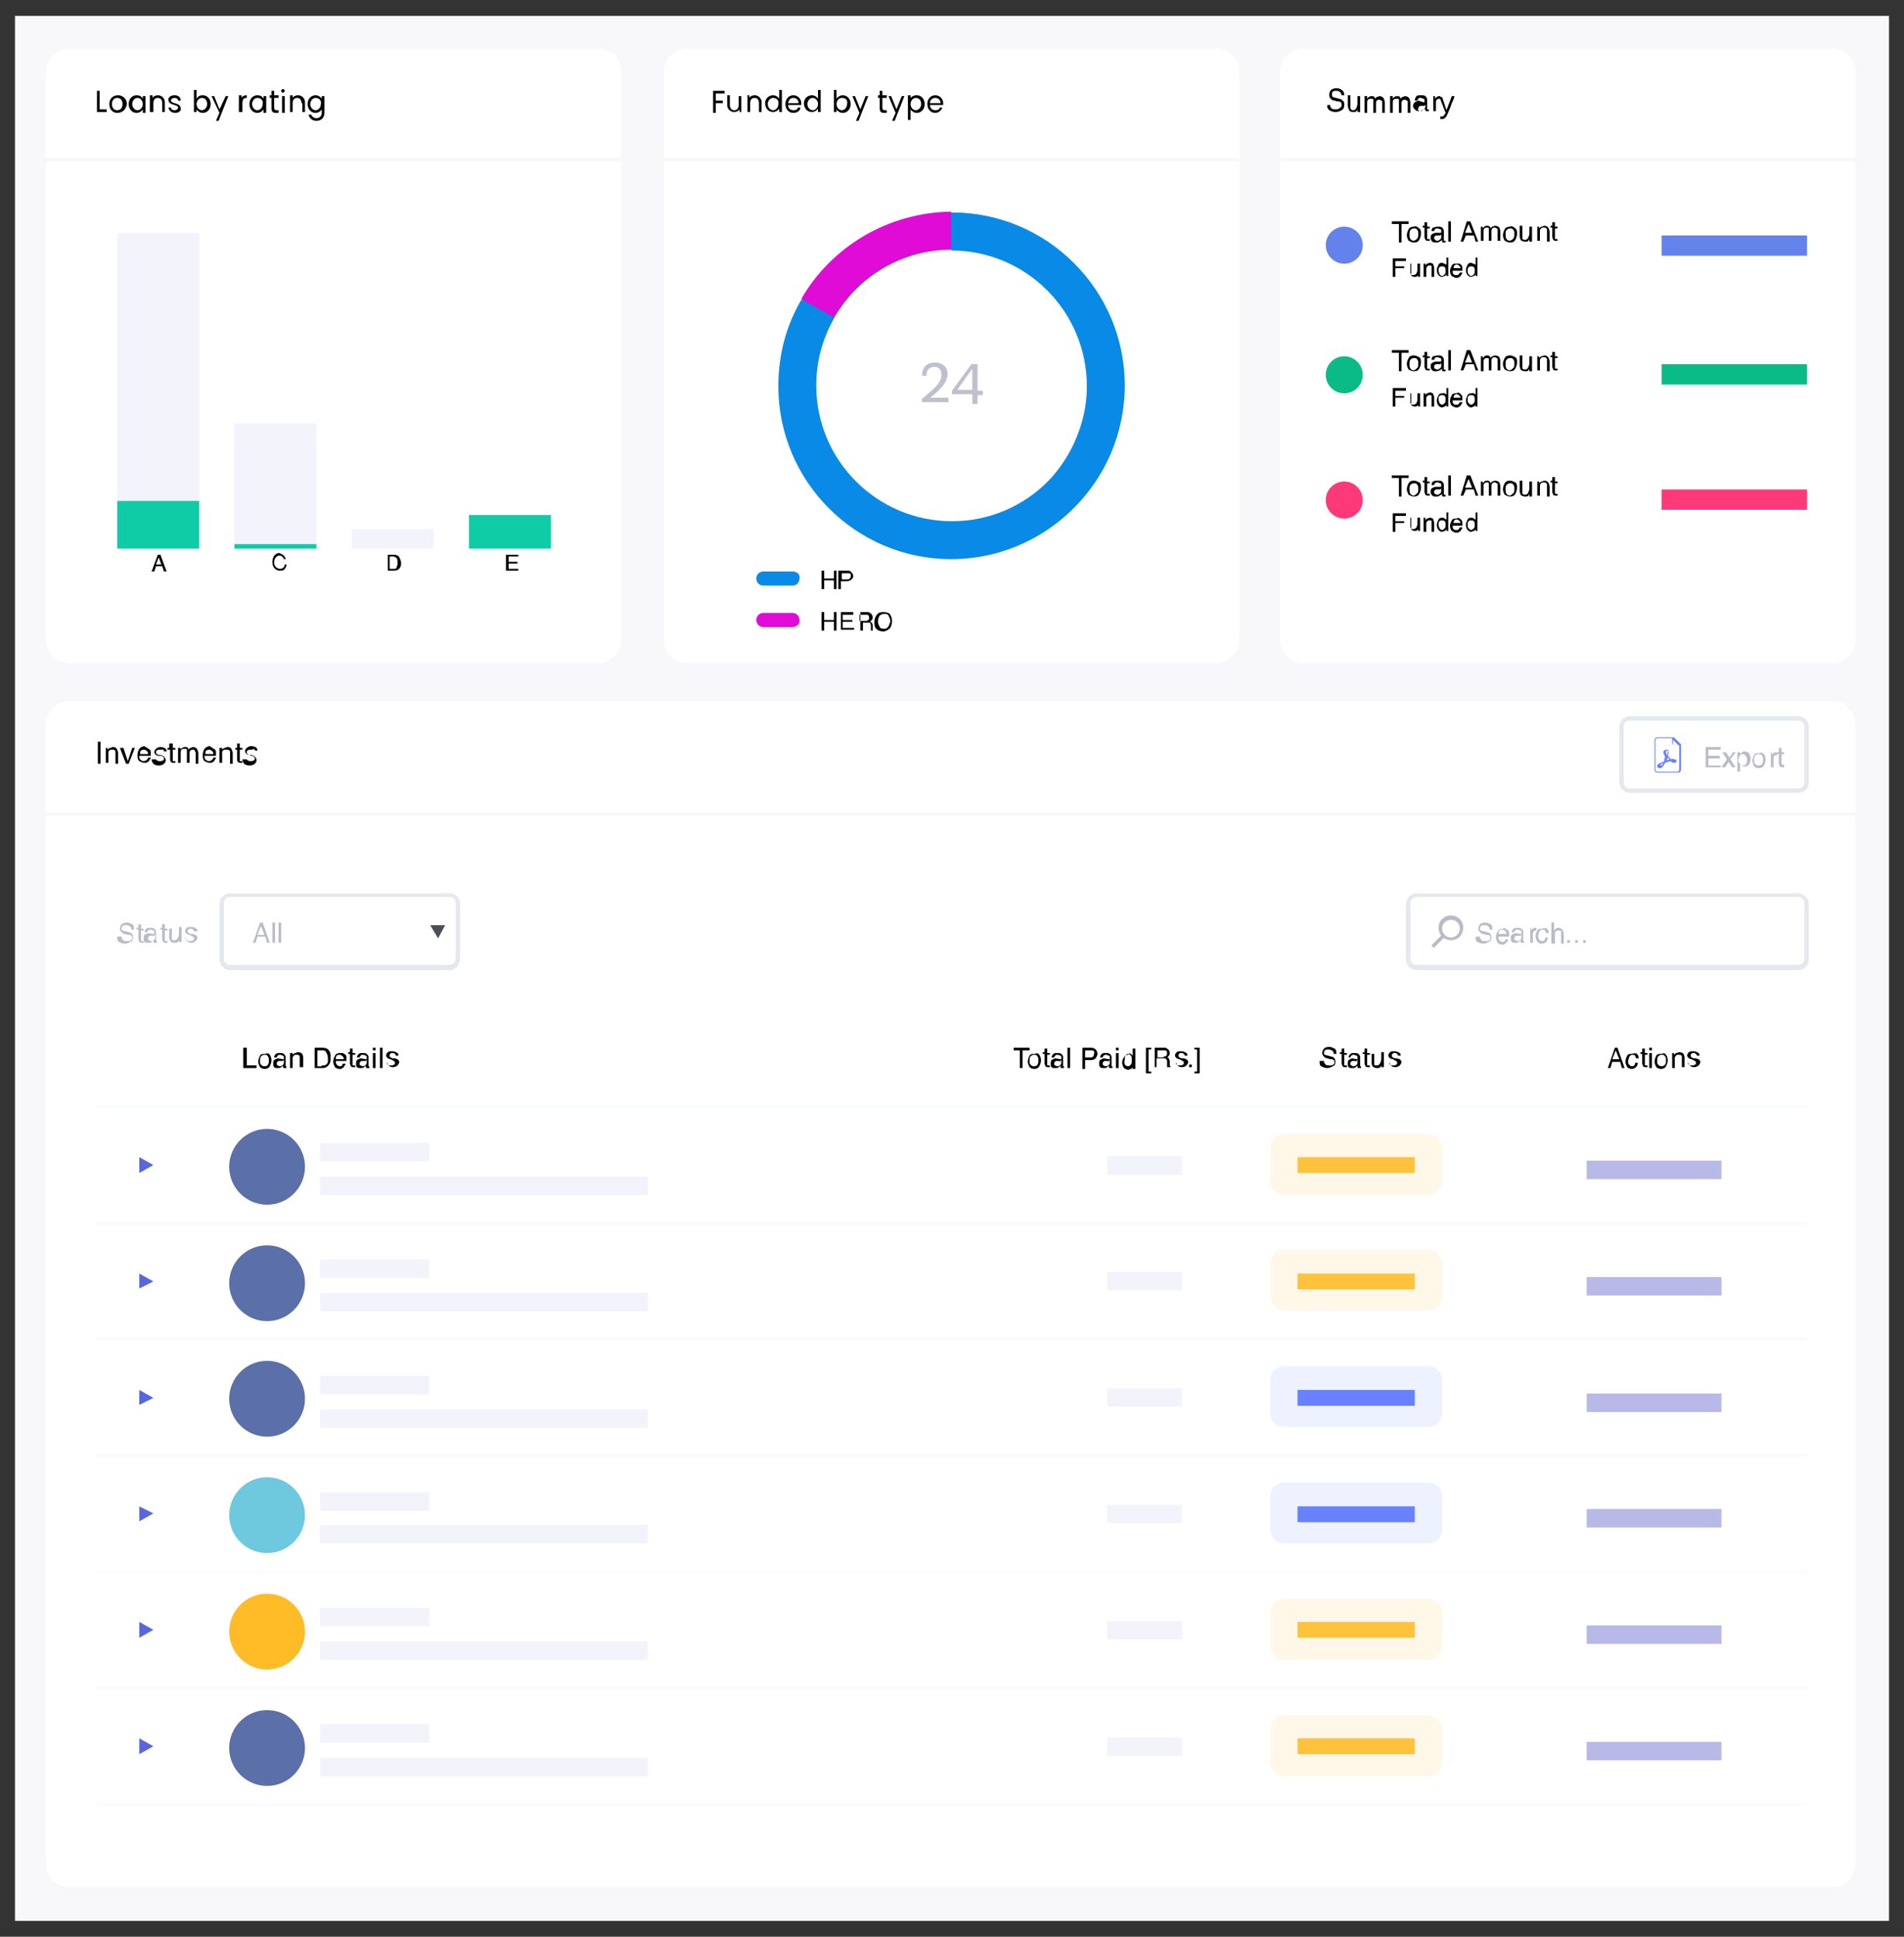 <?xml version="1.0" encoding="utf-8"?>
<!-- Generator: Adobe Illustrator 21.0.0, SVG Export Plug-In . SVG Version: 6.00 Build 0)  -->
<svg version="1.1" id="Layer_1" xmlns="http://www.w3.org/2000/svg" xmlns:xlink="http://www.w3.org/1999/xlink" x="0px" y="0px"
	 viewBox="0 0 216 219.6" style="enable-background:new 0 0 216 219.6;" xml:space="preserve">
<rect x="0" y="0" width="216" height="219.6" fill="#333333" stroke="none"/>
<style type="text/css">
	.st0{fill:#F8F8FB;}
	.st1{fill:#FFFFFF;}
	.st2{fill:#F8F7FB;}
	.st3{fill:#098AE6;}
	.st4{fill:#F3F3FB;}
	.st5{fill:#0FCCA6;}
	.st6{fill:#BEC0CE;}
	.st7{fill:#B9BCC8;}
	.st8{fill:#5B70A9;}
	.st9{fill:#B8B9E6;}
	.st10{fill:#5867DD;}
	.st11{fill:#FFF8E8;}
	.st12{fill:#FFC23D;}
	.st13{fill:#FAFBFF;}
	.st14{fill:#EEF1FF;}
	.st15{fill:#6882FF;}
	.st16{fill:#6EC9DE;}
	.st17{fill:#FFBC27;}
	.st18{fill:#E5E8EE;}
	.st19{fill:#495057;}
	.st20{fill:#6383EB;}
	.st21{fill:#0ABB87;}
	.st22{fill:#E00BD6;}
	.st23{fill:#FD397A;}
</style>
<g>
	<g>
		<rect x="1.7" y="1.8" class="st0" width="212.6" height="216"/>
	</g>
	<g>
		<path class="st1" d="M207.8,75.2h-59.9c-1.5,0-2.7-1.2-2.7-2.7V8.2c0-1.5,1.2-2.7,2.7-2.7h59.9c1.5,0,2.7,1.2,2.7,2.7v64.3
			C210.5,74,209.3,75.2,207.8,75.2z"/>
	</g>
	<g>
		<rect x="145.3" y="17.9" class="st2" width="65.3" height="0.4"/>
	</g>
	<g>
		<path class="st1" d="M137.9,75.2H78c-1.5,0-2.7-1.2-2.7-2.7V8.2c0-1.5,1.2-2.7,2.7-2.7h59.9c1.5,0,2.7,1.2,2.7,2.7v64.3
			C140.6,74,139.4,75.2,137.9,75.2z"/>
	</g>
	<g>
		<rect x="75.2" y="17.9" class="st2" width="65.3" height="0.4"/>
	</g>
	<g>
		<path class="st1" d="M207.8,214H7.9c-1.5,0-2.7-1.2-2.7-2.7V82.2c0-1.5,1.2-2.7,2.7-2.7h199.9c1.5,0,2.7,1.2,2.7,2.7v129.2
			C210.5,212.8,209.3,214,207.8,214z"/>
	</g>
	<g>
		<path class="st1" d="M67.8,75.2H7.9c-1.5,0-2.7-1.2-2.7-2.7V8.2c0-1.5,1.2-2.7,2.7-2.7h59.9c1.5,0,2.7,1.2,2.7,2.7v64.3
			C70.5,74,69.3,75.2,67.8,75.2z"/>
	</g>
	<g>
		<path class="st3" d="M108,28.3c8.5,0,15.4,6.9,15.4,15.4s-6.9,15.4-15.4,15.4s-15.4-6.9-15.4-15.4S99.5,28.3,108,28.3 M108,24.1
			c-10.8,0-19.6,8.8-19.6,19.6c0,10.8,8.8,19.6,19.6,19.6c10.8,0,19.6-8.8,19.6-19.6C127.6,32.9,118.8,24.1,108,24.1L108,24.1z"/>
	</g>
	<g>
		<rect x="13.3" y="26.4" class="st4" width="9.3" height="35.8"/>
	</g>
	<g>
		<rect x="13.3" y="56.8" class="st5" width="9.3" height="5.4"/>
	</g>
	<g>
		<rect x="26.6" y="48" class="st4" width="9.3" height="14.2"/>
	</g>
	<g>
		<rect x="26.6" y="61.7" class="st5" width="9.3" height="0.5"/>
	</g>
	<g>
		<rect x="39.9" y="60" class="st4" width="9.3" height="2.2"/>
	</g>
	<g>
		<rect x="53.2" y="58.4" class="st5" width="9.3" height="3.8"/>
	</g>
	<g>
		<path d="M11.3,10.3v2.1h0.8v0.3H11v-2.4H11.3z"/>
		<path d="M13.3,12.8c-0.5,0-0.9-0.4-0.9-1c0-0.6,0.4-1,1-1c0.5,0,1,0.4,1,1C14.3,12.4,13.9,12.8,13.3,12.8z M13.3,12.5
			c0.3,0,0.6-0.2,0.6-0.7c0-0.5-0.3-0.7-0.6-0.7c-0.3,0-0.6,0.2-0.6,0.7C12.7,12.3,13,12.5,13.3,12.5z"/>
		<path d="M15.5,10.8c0.4,0,0.6,0.2,0.7,0.4v-0.3h0.3v1.9h-0.3v-0.4c-0.1,0.2-0.4,0.4-0.7,0.4c-0.5,0-0.9-0.4-0.9-1
			C14.6,11.2,15,10.8,15.5,10.8z M15.6,11.1c-0.3,0-0.6,0.3-0.6,0.7c0,0.4,0.3,0.7,0.6,0.7c0.3,0,0.6-0.3,0.6-0.7
			C16.2,11.4,15.9,11.1,15.6,11.1z"/>
		<path d="M18.4,11.7c0-0.4-0.2-0.6-0.5-0.6c-0.3,0-0.5,0.2-0.5,0.6v1H17v-1.9h0.3v0.3c0.1-0.2,0.4-0.3,0.6-0.3
			c0.4,0,0.8,0.3,0.8,0.8v1.1h-0.3V11.7z"/>
		<path d="M19.9,12.8c-0.4,0-0.7-0.2-0.8-0.6h0.3c0,0.2,0.2,0.3,0.4,0.3c0.2,0,0.4-0.1,0.4-0.3c0-0.4-1.1-0.2-1.1-0.9
			c0-0.3,0.3-0.5,0.7-0.5c0.4,0,0.7,0.2,0.7,0.6h-0.3c0-0.2-0.2-0.3-0.4-0.3c-0.2,0-0.4,0.1-0.4,0.3c0,0.4,1.1,0.2,1.1,0.9
			C20.6,12.5,20.3,12.8,19.9,12.8z"/>
		<path d="M23,10.8c0.5,0,0.9,0.4,0.9,1c0,0.6-0.4,1-0.9,1c-0.3,0-0.6-0.2-0.7-0.4v0.3h-0.3v-2.5h0.3v1C22.4,11,22.6,10.8,23,10.8z
			 M22.9,11.1c-0.3,0-0.6,0.3-0.6,0.7c0,0.4,0.3,0.7,0.6,0.7c0.3,0,0.6-0.3,0.6-0.7C23.5,11.3,23.2,11.1,22.9,11.1z"/>
		<path d="M25.6,10.9h0.3l-1.1,2.8h-0.3l0.4-0.9L24,10.9h0.3l0.6,1.5L25.6,10.9z"/>
		<path d="M27.4,12.7h-0.3v-1.9h0.3v0.3c0.1-0.2,0.3-0.3,0.6-0.3v0.3H28c-0.3,0-0.5,0.1-0.5,0.6V12.7z"/>
		<path d="M29.2,10.8c0.4,0,0.6,0.2,0.7,0.4v-0.3h0.3v1.9h-0.3v-0.4c-0.1,0.2-0.4,0.4-0.7,0.4c-0.5,0-0.9-0.4-0.9-1
			C28.3,11.2,28.7,10.8,29.2,10.8z M29.2,11.1c-0.3,0-0.6,0.3-0.6,0.7c0,0.4,0.3,0.7,0.6,0.7c0.3,0,0.6-0.3,0.6-0.7
			C29.9,11.4,29.6,11.1,29.2,11.1z"/>
		<path d="M30.8,11.1h-0.2v-0.3h0.2v-0.5h0.3v0.5h0.5v0.3h-0.5v1.1c0,0.2,0.1,0.3,0.3,0.3h0.2v0.3h-0.3c-0.3,0-0.5-0.1-0.5-0.5V11.1
			z"/>
		<path d="M31.9,10.3c0-0.1,0.1-0.2,0.2-0.2c0.1,0,0.2,0.1,0.2,0.2c0,0.1-0.1,0.2-0.2,0.2C32,10.5,31.9,10.5,31.9,10.3z M32,10.9
			h0.3v1.9H32V10.9z"/>
		<path d="M34.2,11.7c0-0.4-0.2-0.6-0.5-0.6c-0.3,0-0.5,0.2-0.5,0.6v1h-0.3v-1.9h0.3v0.3c0.1-0.2,0.4-0.3,0.6-0.3
			c0.4,0,0.8,0.3,0.8,0.8v1.1h-0.3V11.7z"/>
		<path d="M35.8,10.8c0.3,0,0.6,0.2,0.7,0.4v-0.3h0.3v1.9c0,0.5-0.3,0.9-0.9,0.9c-0.5,0-0.8-0.3-0.9-0.7h0.3
			c0.1,0.2,0.3,0.4,0.6,0.4c0.3,0,0.6-0.2,0.6-0.6v-0.4c-0.1,0.2-0.4,0.4-0.7,0.4c-0.5,0-0.9-0.4-0.9-1
			C34.9,11.2,35.3,10.8,35.8,10.8z M35.8,11.1c-0.3,0-0.6,0.3-0.6,0.7c0,0.4,0.3,0.7,0.6,0.7c0.3,0,0.6-0.3,0.6-0.7
			C36.5,11.4,36.2,11.1,35.8,11.1z"/>
	</g>
	<g>
		<path d="M17.9,62.9h0.3l0.7,1.9h-0.3l-0.2-0.6h-0.7l-0.2,0.6h-0.3L17.9,62.9z M18.3,64L18,63.2L17.7,64H18.3z"/>
	</g>
	<g>
		<path d="M32.2,63c0.1,0.1,0.2,0.3,0.2,0.4h-0.2c0-0.1-0.1-0.2-0.2-0.3c-0.1-0.1-0.2-0.1-0.3-0.1c-0.2,0-0.3,0.1-0.4,0.2
			c-0.1,0.1-0.2,0.3-0.2,0.6c0,0.2,0.1,0.4,0.2,0.5c0.1,0.1,0.3,0.2,0.5,0.2c0.2,0,0.3-0.1,0.4-0.2c0.1-0.1,0.1-0.2,0.1-0.3h0.2
			c0,0.2-0.1,0.4-0.2,0.5c-0.1,0.2-0.3,0.2-0.6,0.2c-0.2,0-0.4-0.1-0.5-0.2c-0.2-0.2-0.3-0.4-0.3-0.8c0-0.3,0.1-0.5,0.2-0.7
			c0.2-0.2,0.4-0.3,0.6-0.3C31.9,62.8,32.1,62.9,32.2,63z"/>
	</g>
	<g>
		<path d="M43.9,62.9h0.8c0.3,0,0.5,0.1,0.6,0.3c0.1,0.2,0.2,0.4,0.2,0.6c0,0.2,0,0.4-0.1,0.5c-0.1,0.3-0.4,0.4-0.7,0.4h-0.7V62.9z
			 M44.6,64.5c0.1,0,0.2,0,0.2,0c0.1,0,0.2-0.1,0.2-0.2c0-0.1,0.1-0.2,0.1-0.3c0-0.1,0-0.1,0-0.2c0-0.2,0-0.4-0.1-0.5
			c-0.1-0.1-0.2-0.2-0.4-0.2h-0.4v1.4H44.6z"/>
	</g>
	<g>
		<path d="M57.4,62.9h1.4v0.2h-1.1v0.6h1v0.2h-1v0.6h1.1v0.2h-1.4V62.9z"/>
	</g>
	<g>
		<path d="M80.8,10.3h1.4v0.3h-1v0.8h0.8v0.3h-0.8v1.1h-0.3V10.3z"/>
		<path d="M84.2,12.7h-0.3v-0.3c-0.1,0.2-0.4,0.3-0.6,0.3c-0.4,0-0.8-0.3-0.8-0.8v-1.1h0.3v1.1c0,0.4,0.2,0.6,0.5,0.6
			c0.3,0,0.5-0.2,0.5-0.6v-1h0.3V12.7z"/>
		<path d="M86.1,11.7c0-0.4-0.2-0.6-0.5-0.6c-0.3,0-0.5,0.2-0.5,0.6v1h-0.3v-1.9H85v0.3c0.1-0.2,0.4-0.3,0.6-0.3
			c0.4,0,0.8,0.3,0.8,0.8v1.1h-0.3V11.7z"/>
		<path d="M87.7,10.8c0.3,0,0.6,0.2,0.7,0.4v-1h0.3v2.5h-0.3v-0.4c-0.1,0.2-0.4,0.4-0.7,0.4c-0.5,0-0.9-0.4-0.9-1
			C86.8,11.2,87.2,10.8,87.7,10.8z M87.7,11.1c-0.3,0-0.6,0.3-0.6,0.7c0,0.4,0.3,0.7,0.6,0.7c0.3,0,0.6-0.3,0.6-0.7
			C88.4,11.4,88.1,11.1,87.7,11.1z"/>
		<path d="M90,12.8c-0.5,0-0.9-0.4-0.9-1c0-0.6,0.4-1,0.9-1c0.5,0,0.9,0.4,0.9,0.9c0,0.1,0,0.1,0,0.2h-1.5c0,0.4,0.3,0.6,0.6,0.6
			c0.3,0,0.5-0.1,0.5-0.3h0.3C90.8,12.5,90.5,12.8,90,12.8z M89.4,11.7h1.2c0-0.4-0.3-0.6-0.6-0.6C89.7,11.1,89.5,11.3,89.4,11.7z"
			/>
		<path d="M92.1,10.8c0.3,0,0.6,0.2,0.7,0.4v-1h0.3v2.5h-0.3v-0.4c-0.1,0.2-0.4,0.4-0.7,0.4c-0.5,0-0.9-0.4-0.9-1
			C91.2,11.2,91.6,10.8,92.1,10.8z M92.2,11.1c-0.3,0-0.6,0.3-0.6,0.7c0,0.4,0.3,0.7,0.6,0.7c0.3,0,0.6-0.3,0.6-0.7
			C92.8,11.4,92.5,11.1,92.2,11.1z"/>
		<path d="M95.6,10.8c0.5,0,0.9,0.4,0.9,1c0,0.6-0.4,1-0.9,1c-0.3,0-0.6-0.2-0.7-0.4v0.3h-0.3v-2.5h0.3v1C95,11,95.3,10.8,95.6,10.8
			z M95.5,11.1c-0.3,0-0.6,0.3-0.6,0.7c0,0.4,0.3,0.7,0.6,0.7c0.3,0,0.6-0.3,0.6-0.7C96.2,11.3,95.9,11.1,95.5,11.1z"/>
		<path d="M98.2,10.9h0.3l-1.1,2.8h-0.3l0.4-0.9l-0.8-1.9H97l0.6,1.5L98.2,10.9z"/>
		<path d="M99.8,11.1h-0.2v-0.3h0.2v-0.5h0.3v0.5h0.5v0.3h-0.5v1.1c0,0.2,0.1,0.3,0.3,0.3h0.2v0.3h-0.3c-0.3,0-0.5-0.1-0.5-0.5V11.1
			z"/>
		<path d="M102.3,10.9h0.3l-1.1,2.8h-0.3l0.4-0.9l-0.8-1.9h0.3l0.6,1.5L102.3,10.9z"/>
		<path d="M104,10.8c0.5,0,0.9,0.4,0.9,1c0,0.6-0.4,1-0.9,1c-0.3,0-0.6-0.2-0.7-0.4v1.2h-0.3v-2.8h0.3v0.3
			C103.4,11,103.6,10.8,104,10.8z M103.9,11.1c-0.3,0-0.6,0.3-0.6,0.7c0,0.4,0.3,0.7,0.6,0.7c0.3,0,0.6-0.3,0.6-0.7
			C104.5,11.3,104.2,11.1,103.9,11.1z"/>
		<path d="M106.1,12.8c-0.5,0-0.9-0.4-0.9-1c0-0.6,0.4-1,0.9-1c0.5,0,0.9,0.4,0.9,0.9c0,0.1,0,0.1,0,0.2h-1.5c0,0.4,0.3,0.6,0.6,0.6
			c0.3,0,0.5-0.1,0.5-0.3h0.3C106.8,12.5,106.5,12.8,106.1,12.8z M105.5,11.7h1.2c0-0.4-0.3-0.6-0.6-0.6
			C105.8,11.1,105.5,11.3,105.5,11.7z"/>
	</g>
	<g>
		<path class="st6" d="M104.5,45.3c1.2-1,2.3-1.8,2.3-2.8c0-0.5-0.2-0.9-0.8-0.9c-0.6,0-0.9,0.4-0.9,1h-0.5c0-1,0.6-1.5,1.5-1.5
			c0.8,0,1.4,0.5,1.4,1.3c0,1.1-1.2,2.1-2,2.7h2.1v0.5h-3V45.3z"/>
		<path class="st6" d="M110.3,44.7H108v-0.4l2.2-3h0.7v3h0.6v0.5h-0.6v1h-0.6V44.7z M110.3,44.2v-2.4l-1.7,2.4H110.3z"/>
	</g>
	<g>
		<path d="M150.9,11.9c0,0.1,0,0.3,0.1,0.3c0.1,0.2,0.3,0.2,0.6,0.2c0.1,0,0.2,0,0.3-0.1c0.2-0.1,0.3-0.2,0.3-0.4
			c0-0.1,0-0.2-0.1-0.3c-0.1-0.1-0.2-0.1-0.4-0.1l-0.3-0.1c-0.2,0-0.4-0.1-0.4-0.2c-0.2-0.1-0.2-0.3-0.2-0.5c0-0.2,0.1-0.4,0.2-0.5
			c0.1-0.1,0.4-0.2,0.6-0.2c0.3,0,0.5,0.1,0.6,0.2c0.2,0.1,0.3,0.3,0.3,0.6h-0.3c0-0.1-0.1-0.2-0.1-0.3c-0.1-0.1-0.3-0.2-0.5-0.2
			c-0.2,0-0.3,0-0.4,0.1c-0.1,0.1-0.1,0.2-0.1,0.3c0,0.1,0,0.2,0.1,0.3c0.1,0,0.2,0.1,0.4,0.1l0.3,0.1c0.2,0,0.3,0.1,0.4,0.2
			c0.2,0.1,0.2,0.3,0.2,0.5c0,0.3-0.1,0.5-0.3,0.6c-0.2,0.1-0.4,0.2-0.7,0.2c-0.3,0-0.5-0.1-0.7-0.2c-0.2-0.2-0.3-0.4-0.2-0.6H150.9
			z"/>
		<path d="M153.2,10.9v1.2c0,0.1,0,0.2,0,0.2c0.1,0.1,0.1,0.2,0.3,0.2c0.2,0,0.3-0.1,0.4-0.3c0-0.1,0.1-0.2,0.1-0.4v-0.9h0.3v1.8
			h-0.3l0-0.3c0,0.1-0.1,0.1-0.1,0.2c-0.1,0.1-0.2,0.1-0.4,0.1c-0.3,0-0.4-0.1-0.5-0.3c0-0.1-0.1-0.2-0.1-0.4v-1.2H153.2z"/>
		<path d="M154.8,10.9h0.3v0.3c0.1-0.1,0.1-0.2,0.2-0.2c0.1-0.1,0.2-0.1,0.3-0.1c0.1,0,0.3,0,0.3,0.1c0,0,0.1,0.1,0.1,0.2
			c0.1-0.1,0.1-0.2,0.2-0.2c0.1,0,0.2-0.1,0.3-0.1c0.2,0,0.4,0.1,0.5,0.3c0,0.1,0.1,0.2,0.1,0.4v1.2h-0.3v-1.2c0-0.1,0-0.2-0.1-0.2
			c-0.1,0-0.1-0.1-0.2-0.1c-0.1,0-0.2,0-0.3,0.1c-0.1,0.1-0.1,0.2-0.1,0.4v1h-0.3v-1.2c0-0.1,0-0.2,0-0.3c0-0.1-0.1-0.1-0.3-0.1
			c-0.1,0-0.2,0-0.3,0.1c-0.1,0.1-0.1,0.2-0.1,0.5v1h-0.3V10.9z"/>
		<path d="M157.7,10.9h0.3v0.3c0.1-0.1,0.1-0.2,0.2-0.2c0.1-0.1,0.2-0.1,0.3-0.1c0.1,0,0.3,0,0.3,0.1c0,0,0.1,0.1,0.1,0.2
			c0.1-0.1,0.1-0.2,0.2-0.2c0.1,0,0.2-0.1,0.3-0.1c0.2,0,0.4,0.1,0.5,0.3c0,0.1,0.1,0.2,0.1,0.4v1.2h-0.3v-1.2c0-0.1,0-0.2-0.1-0.2
			c-0.1,0-0.1-0.1-0.2-0.1c-0.1,0-0.2,0-0.3,0.1c-0.1,0.1-0.1,0.2-0.1,0.4v1h-0.3v-1.2c0-0.1,0-0.2,0-0.3c0-0.1-0.1-0.1-0.3-0.1
			c-0.1,0-0.2,0-0.3,0.1s-0.1,0.2-0.1,0.5v1h-0.3V10.9z"/>
		<path d="M161.5,11.6c0.1,0,0.1,0,0.1-0.1c0,0,0-0.1,0-0.1c0-0.1,0-0.2-0.1-0.2c-0.1,0-0.2-0.1-0.3-0.1c-0.2,0-0.3,0-0.3,0.1
			c0,0-0.1,0.1-0.1,0.2h-0.3c0-0.2,0.1-0.4,0.2-0.5c0.1-0.1,0.3-0.1,0.5-0.1c0.2,0,0.4,0,0.5,0.1c0.1,0.1,0.2,0.2,0.2,0.4v1
			c0,0,0,0.1,0,0.1c0,0,0,0,0.1,0c0,0,0,0,0,0c0,0,0,0,0.1,0v0.2c0,0-0.1,0-0.1,0c0,0-0.1,0-0.1,0c-0.1,0-0.2,0-0.2-0.1
			c0,0,0-0.1-0.1-0.2c-0.1,0.1-0.1,0.2-0.3,0.2c-0.1,0.1-0.2,0.1-0.4,0.1c-0.2,0-0.3-0.1-0.4-0.2c-0.1-0.1-0.2-0.2-0.2-0.4
			c0-0.2,0.1-0.3,0.2-0.4c0.1-0.1,0.2-0.1,0.4-0.2L161.5,11.6z M160.9,12.5c0.1,0.1,0.1,0.1,0.2,0.1c0.1,0,0.2,0,0.3-0.1
			c0.2-0.1,0.3-0.2,0.3-0.4v-0.2c0,0-0.1,0-0.1,0.1c-0.1,0-0.1,0-0.2,0l-0.2,0c-0.1,0-0.2,0-0.2,0.1c-0.1,0.1-0.1,0.1-0.1,0.3
			C160.8,12.3,160.8,12.4,160.9,12.5z"/>
		<path d="M162.5,10.9h0.3v0.3c0-0.1,0.1-0.1,0.2-0.2c0.1-0.1,0.2-0.1,0.3-0.1c0,0,0,0,0,0c0,0,0,0,0.1,0v0.3c0,0,0,0,0,0
			c0,0,0,0,0,0c-0.2,0-0.3,0-0.4,0.1s-0.1,0.2-0.1,0.3v1h-0.3V10.9z"/>
		<path d="M164.7,10.9h0.3c0,0.1-0.1,0.4-0.3,0.8c-0.1,0.3-0.2,0.6-0.3,0.8c-0.2,0.5-0.3,0.7-0.4,0.8c-0.1,0.1-0.2,0.2-0.4,0.2
			c0,0-0.1,0-0.1,0c0,0-0.1,0-0.1,0v-0.3c0.1,0,0.1,0,0.1,0c0,0,0,0,0.1,0c0.1,0,0.1,0,0.1,0c0,0,0,0,0.1-0.1c0,0,0-0.1,0.1-0.1
			c0-0.1,0.1-0.1,0.1-0.2l-0.7-1.8h0.3l0.5,1.5L164.7,10.9z"/>
	</g>
	<g>
		<path d="M159.8,25.1v0.3H159v2.1h-0.3v-2.1h-0.8v-0.3H159.8z"/>
		<path d="M161,25.9c0.2,0.1,0.2,0.4,0.2,0.6c0,0.3-0.1,0.5-0.2,0.7c-0.1,0.2-0.3,0.3-0.6,0.3c-0.2,0-0.4-0.1-0.6-0.2
			c-0.1-0.2-0.2-0.4-0.2-0.6c0-0.3,0.1-0.5,0.2-0.7c0.1-0.2,0.3-0.3,0.6-0.3C160.6,25.6,160.8,25.7,161,25.9z M160.8,27
			c0.1-0.1,0.1-0.3,0.1-0.5c0-0.2,0-0.3-0.1-0.4c-0.1-0.2-0.2-0.2-0.4-0.2c-0.2,0-0.3,0.1-0.4,0.2c-0.1,0.1-0.1,0.3-0.1,0.5
			c0,0.2,0,0.3,0.1,0.5c0.1,0.1,0.2,0.2,0.4,0.2C160.6,27.2,160.7,27.2,160.8,27z"/>
		<path d="M161.6,25.2h0.3v0.5h0.3v0.2h-0.3v1.1c0,0.1,0,0.1,0.1,0.1c0,0,0.1,0,0.1,0c0,0,0,0,0,0c0,0,0,0,0.1,0v0.2
			c0,0-0.1,0-0.1,0c0,0-0.1,0-0.1,0c-0.1,0-0.2,0-0.3-0.1c0-0.1-0.1-0.2-0.1-0.3v-1.1h-0.2v-0.2h0.2V25.2z"/>
		<path d="M163.4,26.4c0.1,0,0.1,0,0.1-0.1c0,0,0-0.1,0-0.1c0-0.1,0-0.2-0.1-0.2c-0.1,0-0.2-0.1-0.3-0.1c-0.1,0-0.3,0-0.3,0.1
			c0,0-0.1,0.1-0.1,0.2h-0.3c0-0.2,0.1-0.4,0.2-0.4s0.3-0.1,0.5-0.1c0.2,0,0.4,0,0.5,0.1c0.1,0.1,0.2,0.2,0.2,0.4v1c0,0,0,0.1,0,0.1
			c0,0,0,0,0.1,0c0,0,0,0,0,0c0,0,0,0,0.1,0v0.2c0,0-0.1,0-0.1,0c0,0-0.1,0-0.1,0c-0.1,0-0.2,0-0.2-0.1c0,0,0-0.1,0-0.2
			c-0.1,0.1-0.1,0.1-0.3,0.2c-0.1,0.1-0.2,0.1-0.4,0.1c-0.2,0-0.3,0-0.4-0.1c-0.1-0.1-0.2-0.2-0.2-0.4c0-0.2,0-0.3,0.1-0.4
			c0.1-0.1,0.2-0.1,0.4-0.2L163.4,26.4z M162.8,27.2c0.1,0,0.1,0.1,0.2,0.1c0.1,0,0.2,0,0.3-0.1c0.2-0.1,0.2-0.2,0.2-0.4v-0.2
			c0,0-0.1,0-0.1,0.1c-0.1,0-0.1,0-0.2,0l-0.2,0c-0.1,0-0.2,0-0.2,0.1c-0.1,0-0.1,0.1-0.1,0.2C162.7,27,162.7,27.1,162.8,27.2z"/>
		<path d="M164.3,25.1h0.3v2.3h-0.3V25.1z"/>
		<path d="M166.4,25.1h0.4l0.9,2.3h-0.3l-0.2-0.7h-0.9l-0.3,0.7h-0.3L166.4,25.1z M167,26.4l-0.4-1l-0.4,1H167z"/>
		<path d="M167.9,25.7h0.3v0.2c0.1-0.1,0.1-0.1,0.2-0.2c0.1-0.1,0.2-0.1,0.3-0.1c0.1,0,0.2,0,0.3,0.1c0,0,0.1,0.1,0.1,0.2
			c0.1-0.1,0.1-0.2,0.2-0.2c0.1,0,0.2-0.1,0.3-0.1c0.2,0,0.4,0.1,0.5,0.2c0,0.1,0.1,0.2,0.1,0.4v1.1h-0.3v-1.2c0-0.1,0-0.2-0.1-0.2
			c-0.1,0-0.1-0.1-0.2-0.1c-0.1,0-0.2,0-0.3,0.1c-0.1,0.1-0.1,0.2-0.1,0.4v1h-0.3v-1.1c0-0.1,0-0.2,0-0.3c0-0.1-0.1-0.1-0.2-0.1
			c-0.1,0-0.2,0-0.3,0.1c-0.1,0.1-0.1,0.2-0.1,0.5v0.9h-0.3V25.7z"/>
		<path d="M171.9,25.9c0.2,0.1,0.2,0.4,0.2,0.6c0,0.3-0.1,0.5-0.2,0.7c-0.1,0.2-0.3,0.3-0.6,0.3c-0.2,0-0.4-0.1-0.6-0.2
			c-0.1-0.2-0.2-0.4-0.2-0.6c0-0.3,0.1-0.5,0.2-0.7c0.1-0.2,0.3-0.3,0.6-0.3C171.5,25.6,171.7,25.7,171.9,25.9z M171.7,27
			c0.1-0.1,0.1-0.3,0.1-0.5c0-0.2,0-0.3-0.1-0.4c-0.1-0.2-0.2-0.2-0.4-0.2c-0.2,0-0.3,0.1-0.4,0.2c-0.1,0.1-0.1,0.3-0.1,0.5
			c0,0.2,0,0.3,0.1,0.5c0.1,0.1,0.2,0.2,0.4,0.2C171.5,27.2,171.6,27.2,171.7,27z"/>
		<path d="M172.7,25.7v1.1c0,0.1,0,0.2,0,0.2c0,0.1,0.1,0.2,0.3,0.2c0.2,0,0.3-0.1,0.4-0.3c0-0.1,0.1-0.2,0.1-0.4v-0.8h0.3v1.7h-0.3
			l0-0.3c0,0.1-0.1,0.1-0.1,0.2c-0.1,0.1-0.2,0.1-0.4,0.1c-0.2,0-0.4-0.1-0.5-0.2c0-0.1-0.1-0.2-0.1-0.4v-1.2H172.7z"/>
		<path d="M174.3,25.7h0.3v0.2c0.1-0.1,0.2-0.2,0.3-0.2c0.1,0,0.2-0.1,0.3-0.1c0.2,0,0.4,0.1,0.5,0.3c0,0.1,0.1,0.2,0.1,0.4v1.1
			h-0.3v-1.1c0-0.1,0-0.2,0-0.3c-0.1-0.1-0.1-0.2-0.3-0.2c-0.1,0-0.1,0-0.2,0c-0.1,0-0.1,0.1-0.2,0.1c0,0.1-0.1,0.1-0.1,0.2
			c0,0.1,0,0.1,0,0.3v0.9h-0.3V25.7z"/>
		<path d="M176.1,25.2h0.3v0.5h0.3v0.2h-0.3v1.1c0,0.1,0,0.1,0.1,0.1c0,0,0.1,0,0.1,0c0,0,0,0,0,0c0,0,0,0,0.1,0v0.2
			c0,0-0.1,0-0.1,0s-0.1,0-0.1,0c-0.1,0-0.2,0-0.3-0.1c0-0.1-0.1-0.2-0.1-0.3v-1.1h-0.2v-0.2h0.2V25.2z"/>
	</g>
	<g>
		<path d="M158.1,29.3h1.4v0.3h-1.2v0.6h1v0.2h-1v1h-0.3V29.3z"/>
		<path d="M160.1,29.9v1c0,0.1,0,0.1,0,0.2c0,0.1,0.1,0.1,0.2,0.1c0.2,0,0.3-0.1,0.4-0.2c0-0.1,0.1-0.2,0.1-0.4v-0.7h0.3v1.5h-0.2
			l0-0.2c0,0.1-0.1,0.1-0.1,0.1c-0.1,0.1-0.2,0.1-0.3,0.1c-0.2,0-0.4-0.1-0.4-0.2c0-0.1-0.1-0.2-0.1-0.3v-1H160.1z"/>
		<path d="M161.5,29.9h0.2v0.2c0.1-0.1,0.1-0.2,0.2-0.2c0.1,0,0.2-0.1,0.3-0.1c0.2,0,0.4,0.1,0.4,0.2c0,0.1,0.1,0.2,0.1,0.4v1h-0.3
			v-1c0-0.1,0-0.2,0-0.2c0-0.1-0.1-0.1-0.2-0.1c-0.1,0-0.1,0-0.1,0c-0.1,0-0.1,0.1-0.2,0.1c0,0.1-0.1,0.1-0.1,0.2c0,0.1,0,0.1,0,0.2
			v0.8h-0.3V29.9z"/>
		<path d="M163.9,29.9c0,0,0.1,0.1,0.2,0.1v-0.8h0.2v2.1h-0.2v-0.2c-0.1,0.1-0.1,0.2-0.2,0.2c-0.1,0-0.2,0.1-0.3,0.1
			c-0.2,0-0.3-0.1-0.4-0.2c-0.1-0.1-0.2-0.3-0.2-0.6c0-0.2,0.1-0.4,0.2-0.6c0.1-0.2,0.3-0.2,0.5-0.2
			C163.7,29.9,163.8,29.9,163.9,29.9z M163.3,31.1c0.1,0.1,0.2,0.2,0.3,0.2c0.1,0,0.2-0.1,0.3-0.2c0.1-0.1,0.1-0.2,0.1-0.4
			c0-0.2,0-0.3-0.1-0.4c-0.1-0.1-0.2-0.1-0.3-0.1c-0.1,0-0.2,0-0.3,0.1c-0.1,0.1-0.1,0.2-0.1,0.4C163.2,30.8,163.3,31,163.3,31.1z"
			/>
		<path d="M165.6,29.9c0.1,0.1,0.2,0.1,0.2,0.2c0.1,0.1,0.1,0.2,0.1,0.3c0,0.1,0,0.2,0,0.3h-1.1c0,0.2,0,0.3,0.1,0.4
			c0.1,0.1,0.2,0.1,0.3,0.1c0.1,0,0.2,0,0.3-0.1c0-0.1,0.1-0.1,0.1-0.2h0.3c0,0.1,0,0.1-0.1,0.2c0,0.1-0.1,0.1-0.1,0.2
			c-0.1,0.1-0.2,0.1-0.3,0.2c-0.1,0-0.1,0-0.2,0c-0.2,0-0.3-0.1-0.5-0.2c-0.1-0.1-0.2-0.3-0.2-0.6c0-0.2,0.1-0.4,0.2-0.6
			c0.1-0.2,0.3-0.2,0.5-0.2C165.4,29.9,165.5,29.9,165.6,29.9z M165.7,30.5c0-0.1,0-0.2-0.1-0.3c-0.1-0.1-0.2-0.2-0.3-0.2
			c-0.1,0-0.2,0-0.3,0.1c-0.1,0.1-0.1,0.2-0.1,0.3H165.7z"/>
		<path d="M167.2,29.9c0,0,0.1,0.1,0.2,0.1v-0.8h0.2v2.1h-0.2v-0.2c-0.1,0.1-0.1,0.2-0.2,0.2s-0.2,0.1-0.3,0.1
			c-0.2,0-0.3-0.1-0.4-0.2s-0.2-0.3-0.2-0.6c0-0.2,0.1-0.4,0.2-0.6c0.1-0.2,0.3-0.2,0.5-0.2C167,29.9,167.1,29.9,167.2,29.9z
			 M166.6,31.1c0.1,0.1,0.2,0.2,0.3,0.2c0.1,0,0.2-0.1,0.3-0.2c0.1-0.1,0.1-0.2,0.1-0.4c0-0.2,0-0.3-0.1-0.4
			c-0.1-0.1-0.2-0.1-0.3-0.1c-0.1,0-0.2,0-0.3,0.1c-0.1,0.1-0.1,0.2-0.1,0.4C166.5,30.8,166.5,31,166.6,31.1z"/>
	</g>
	<g>
		<path d="M11.1,84.1h0.3v2.5h-0.3V84.1z"/>
		<path d="M11.9,84.8h0.3V85c0.1-0.1,0.2-0.2,0.3-0.2c0.1,0,0.2-0.1,0.3-0.1c0.3,0,0.4,0.1,0.5,0.3c0,0.1,0.1,0.2,0.1,0.4v1.2h-0.3
			v-1.1c0-0.1,0-0.2,0-0.3C13,85,12.9,85,12.8,85c-0.1,0-0.1,0-0.2,0c-0.1,0-0.2,0.1-0.2,0.1c-0.1,0.1-0.1,0.1-0.1,0.2
			c0,0.1,0,0.2,0,0.3v0.9h-0.3V84.8z"/>
		<path d="M14,84.8l0.5,1.5l0.5-1.5h0.3l-0.7,1.8h-0.3l-0.7-1.8H14z"/>
		<path d="M16.7,84.8c0.1,0.1,0.2,0.1,0.3,0.2c0.1,0.1,0.1,0.2,0.1,0.3c0,0.1,0,0.2,0,0.4h-1.3c0,0.2,0,0.3,0.1,0.4
			c0.1,0.1,0.2,0.2,0.4,0.2c0.2,0,0.3-0.1,0.4-0.2c0.1-0.1,0.1-0.1,0.1-0.2h0.3c0,0.1,0,0.1-0.1,0.2c0,0.1-0.1,0.1-0.1,0.2
			c-0.1,0.1-0.2,0.1-0.3,0.2c-0.1,0-0.2,0-0.2,0c-0.2,0-0.4-0.1-0.6-0.2c-0.2-0.2-0.2-0.4-0.2-0.7c0-0.3,0.1-0.5,0.2-0.7
			c0.2-0.2,0.4-0.3,0.6-0.3C16.4,84.7,16.6,84.7,16.7,84.8z M16.8,85.5c0-0.1,0-0.2-0.1-0.3c-0.1-0.1-0.2-0.2-0.4-0.2
			c-0.1,0-0.3,0.1-0.3,0.1c-0.1,0.1-0.1,0.2-0.1,0.4H16.8z"/>
		<path d="M17.7,86c0,0.1,0,0.2,0.1,0.2c0.1,0.1,0.2,0.1,0.4,0.1c0.1,0,0.2,0,0.3-0.1c0.1,0,0.1-0.1,0.1-0.2c0-0.1,0-0.1-0.1-0.2
			c0,0-0.1-0.1-0.3-0.1L18,85.7c-0.2,0-0.3-0.1-0.3-0.1c-0.1-0.1-0.2-0.2-0.2-0.3c0-0.2,0.1-0.3,0.2-0.4c0.1-0.1,0.3-0.2,0.5-0.2
			c0.3,0,0.5,0.1,0.6,0.2c0.1,0.1,0.1,0.2,0.1,0.3h-0.3c0-0.1,0-0.1-0.1-0.2C18.4,85,18.3,85,18.1,85c-0.1,0-0.2,0-0.3,0.1
			c-0.1,0-0.1,0.1-0.1,0.2c0,0.1,0,0.1,0.1,0.2c0,0,0.1,0.1,0.2,0.1l0.2,0c0.2,0.1,0.4,0.1,0.4,0.2c0.1,0.1,0.2,0.2,0.2,0.4
			c0,0.2-0.1,0.3-0.2,0.4c-0.1,0.1-0.3,0.2-0.6,0.2c-0.3,0-0.5-0.1-0.6-0.2c-0.1-0.1-0.2-0.3-0.2-0.5H17.7z"/>
		<path d="M19.3,84.3h0.3v0.5h0.3V85h-0.3v1.2c0,0.1,0,0.1,0.1,0.1c0,0,0.1,0,0.1,0c0,0,0,0,0,0c0,0,0,0,0.1,0v0.2c0,0-0.1,0-0.1,0
			c0,0-0.1,0-0.1,0c-0.1,0-0.2,0-0.3-0.1c-0.1-0.1-0.1-0.2-0.1-0.3V85H19v-0.2h0.2V84.3z"/>
		<path d="M20.2,84.8h0.3V85c0.1-0.1,0.1-0.2,0.2-0.2c0.1-0.1,0.2-0.1,0.3-0.1c0.1,0,0.3,0,0.3,0.1c0,0,0.1,0.1,0.1,0.2
			c0.1-0.1,0.1-0.2,0.2-0.2c0.1,0,0.2-0.1,0.3-0.1c0.2,0,0.4,0.1,0.5,0.3c0,0.1,0.1,0.2,0.1,0.4v1.2h-0.3v-1.2c0-0.1,0-0.2-0.1-0.2
			C22.1,85,22,85,21.9,85c-0.1,0-0.2,0-0.3,0.1c-0.1,0.1-0.1,0.2-0.1,0.4v1h-0.3v-1.2c0-0.1,0-0.2,0-0.3c0-0.1-0.1-0.1-0.3-0.1
			c-0.1,0-0.2,0-0.3,0.1s-0.1,0.2-0.1,0.5v1h-0.3V84.8z"/>
		<path d="M24.1,84.8c0.1,0.1,0.2,0.1,0.3,0.2c0.1,0.1,0.1,0.2,0.1,0.3c0,0.1,0,0.2,0,0.4h-1.3c0,0.2,0,0.3,0.1,0.4
			c0.1,0.1,0.2,0.2,0.4,0.2c0.2,0,0.3-0.1,0.4-0.2c0.1-0.1,0.1-0.1,0.1-0.2h0.3c0,0.1,0,0.1-0.1,0.2c0,0.1-0.1,0.1-0.1,0.2
			c-0.1,0.1-0.2,0.1-0.3,0.2c-0.1,0-0.2,0-0.2,0c-0.2,0-0.4-0.1-0.6-0.2c-0.2-0.2-0.2-0.4-0.2-0.7c0-0.3,0.1-0.5,0.2-0.7
			c0.2-0.2,0.4-0.3,0.6-0.3C23.9,84.7,24,84.7,24.1,84.8z M24.2,85.5c0-0.1,0-0.2-0.1-0.3c-0.1-0.1-0.2-0.2-0.4-0.2
			c-0.1,0-0.3,0.1-0.3,0.1c-0.1,0.1-0.1,0.2-0.1,0.4H24.2z"/>
		<path d="M24.9,84.8h0.3V85c0.1-0.1,0.2-0.2,0.3-0.2c0.1,0,0.2-0.1,0.3-0.1c0.3,0,0.4,0.1,0.5,0.3c0,0.1,0.1,0.2,0.1,0.4v1.2h-0.3
			v-1.1c0-0.1,0-0.2,0-0.3C26,85,25.9,85,25.7,85c-0.1,0-0.1,0-0.2,0c-0.1,0-0.2,0.1-0.2,0.1c-0.1,0.1-0.1,0.1-0.1,0.2
			c0,0.1,0,0.2,0,0.3v0.9h-0.3V84.8z"/>
		<path d="M26.9,84.3h0.3v0.5h0.3V85h-0.3v1.2c0,0.1,0,0.1,0.1,0.1c0,0,0.1,0,0.1,0c0,0,0,0,0,0c0,0,0,0,0.1,0v0.2c0,0-0.1,0-0.1,0
			c0,0-0.1,0-0.1,0c-0.1,0-0.2,0-0.3-0.1c-0.1-0.1-0.1-0.2-0.1-0.3V85h-0.2v-0.2h0.2V84.3z"/>
		<path d="M28,86c0,0.1,0,0.2,0.1,0.2c0.1,0.1,0.2,0.1,0.4,0.1c0.1,0,0.2,0,0.3-0.1c0.1,0,0.1-0.1,0.1-0.2c0-0.1,0-0.1-0.1-0.2
			c0,0-0.1-0.1-0.3-0.1l-0.2-0.1c-0.2,0-0.3-0.1-0.3-0.1c-0.1-0.1-0.2-0.2-0.2-0.3c0-0.2,0.1-0.3,0.2-0.4c0.1-0.1,0.3-0.2,0.5-0.2
			c0.3,0,0.5,0.1,0.6,0.2c0.1,0.1,0.1,0.2,0.1,0.3h-0.3c0-0.1,0-0.1-0.1-0.2C28.7,85,28.6,85,28.4,85c-0.1,0-0.2,0-0.3,0.1
			c-0.1,0-0.1,0.1-0.1,0.2c0,0.1,0,0.1,0.1,0.2c0,0,0.1,0.1,0.2,0.1l0.2,0c0.2,0.1,0.4,0.1,0.4,0.2c0.1,0.1,0.2,0.2,0.2,0.4
			c0,0.2-0.1,0.3-0.2,0.4c-0.1,0.1-0.3,0.2-0.6,0.2c-0.3,0-0.5-0.1-0.6-0.2c-0.1-0.1-0.2-0.3-0.2-0.5H28z"/>
	</g>
	<g>
		<path class="st7" d="M29.5,104.6h0.3l0.8,2.3h-0.3l-0.2-0.7h-0.9l-0.2,0.7h-0.3L29.5,104.6z M30,106l-0.4-1l-0.4,1H30z"/>
		<path class="st7" d="M30.9,104.6h0.3v2.3h-0.3V104.6z"/>
		<path class="st7" d="M31.6,104.6h0.3v2.3h-0.3V104.6z"/>
	</g>
	<g>
		<path class="st7" d="M13.8,106.2c0,0.1,0,0.2,0.1,0.3c0.1,0.2,0.3,0.2,0.5,0.2c0.1,0,0.2,0,0.3,0c0.2-0.1,0.3-0.2,0.3-0.3
			c0-0.1,0-0.2-0.1-0.3c-0.1-0.1-0.2-0.1-0.4-0.1l-0.3-0.1c-0.2,0-0.3-0.1-0.4-0.2c-0.1-0.1-0.2-0.2-0.2-0.4c0-0.2,0.1-0.4,0.2-0.5
			s0.3-0.2,0.6-0.2c0.2,0,0.4,0.1,0.6,0.2c0.2,0.1,0.2,0.3,0.2,0.6h-0.3c0-0.1,0-0.2-0.1-0.3c-0.1-0.1-0.2-0.2-0.5-0.2
			c-0.2,0-0.3,0-0.4,0.1c-0.1,0.1-0.1,0.2-0.1,0.3c0,0.1,0,0.2,0.1,0.2c0.1,0,0.2,0.1,0.4,0.1l0.3,0.1c0.1,0,0.3,0.1,0.3,0.1
			c0.1,0.1,0.2,0.3,0.2,0.5c0,0.3-0.1,0.4-0.3,0.5c-0.2,0.1-0.4,0.2-0.6,0.2c-0.3,0-0.5-0.1-0.7-0.2c-0.2-0.1-0.2-0.3-0.2-0.6H13.8z
			"/>
		<path class="st7" d="M15.7,104.8H16v0.5h0.3v0.2H16v1.1c0,0.1,0,0.1,0.1,0.1c0,0,0.1,0,0.1,0c0,0,0,0,0,0c0,0,0,0,0.1,0v0.2
			c0,0-0.1,0-0.1,0c0,0-0.1,0-0.1,0c-0.1,0-0.2,0-0.3-0.1c0-0.1-0.1-0.2-0.1-0.3v-1.1h-0.2v-0.2h0.2V104.8z"/>
		<path class="st7" d="M17.4,105.9c0.1,0,0.1,0,0.1-0.1c0,0,0-0.1,0-0.1c0-0.1,0-0.2-0.1-0.2c-0.1,0-0.2-0.1-0.3-0.1
			c-0.1,0-0.2,0-0.3,0.1c0,0-0.1,0.1-0.1,0.2h-0.3c0-0.2,0.1-0.3,0.2-0.4c0.1-0.1,0.3-0.1,0.4-0.1c0.2,0,0.4,0,0.5,0.1
			c0.1,0.1,0.2,0.2,0.2,0.3v1c0,0,0,0.1,0,0.1c0,0,0,0,0.1,0c0,0,0,0,0,0c0,0,0,0,0,0v0.2c0,0-0.1,0-0.1,0c0,0-0.1,0-0.1,0
			c-0.1,0-0.2,0-0.2-0.1c0,0,0-0.1,0-0.2c-0.1,0.1-0.1,0.1-0.2,0.2c-0.1,0.1-0.2,0.1-0.4,0.1c-0.2,0-0.3,0-0.4-0.1
			c-0.1-0.1-0.1-0.2-0.1-0.4c0-0.2,0-0.3,0.1-0.4c0.1-0.1,0.2-0.1,0.4-0.2L17.4,105.9z M16.9,106.6c0.1,0,0.1,0.1,0.2,0.1
			c0.1,0,0.2,0,0.3-0.1c0.2-0.1,0.2-0.2,0.2-0.4v-0.2c0,0-0.1,0-0.1,0.1s-0.1,0-0.2,0l-0.2,0c-0.1,0-0.2,0-0.2,0.1
			c-0.1,0-0.1,0.1-0.1,0.2C16.8,106.5,16.8,106.6,16.9,106.6z"/>
		<path class="st7" d="M18.4,104.8h0.3v0.5h0.3v0.2h-0.3v1.1c0,0.1,0,0.1,0.1,0.1c0,0,0.1,0,0.1,0c0,0,0,0,0,0c0,0,0,0,0.1,0v0.2
			c0,0-0.1,0-0.1,0c0,0-0.1,0-0.1,0c-0.1,0-0.2,0-0.3-0.1c0-0.1-0.1-0.2-0.1-0.3v-1.1h-0.2v-0.2h0.2V104.8z"/>
		<path class="st7" d="M19.5,105.2v1.1c0,0.1,0,0.2,0,0.2c0,0.1,0.1,0.1,0.3,0.1c0.2,0,0.3-0.1,0.4-0.3c0-0.1,0.1-0.2,0.1-0.4v-0.8
			h0.3v1.7h-0.3l0-0.2c0,0.1-0.1,0.1-0.1,0.2c-0.1,0.1-0.2,0.1-0.4,0.1c-0.2,0-0.4-0.1-0.5-0.2c0-0.1-0.1-0.2-0.1-0.3v-1.1H19.5z"/>
		<path class="st7" d="M21.1,106.4c0,0.1,0,0.2,0.1,0.2c0.1,0.1,0.2,0.1,0.4,0.1c0.1,0,0.2,0,0.3-0.1c0.1,0,0.1-0.1,0.1-0.2
			c0-0.1,0-0.1-0.1-0.2c0,0-0.1,0-0.2-0.1l-0.2-0.1c-0.1,0-0.3-0.1-0.3-0.1c-0.1-0.1-0.2-0.2-0.2-0.3c0-0.2,0.1-0.3,0.2-0.4
			c0.1-0.1,0.3-0.1,0.5-0.1c0.3,0,0.4,0.1,0.6,0.2c0.1,0.1,0.1,0.2,0.1,0.3H22c0-0.1,0-0.1-0.1-0.2c-0.1-0.1-0.2-0.1-0.3-0.1
			c-0.1,0-0.2,0-0.2,0.1c-0.1,0-0.1,0.1-0.1,0.2c0,0.1,0,0.1,0.1,0.2c0,0,0.1,0,0.2,0.1l0.2,0c0.2,0,0.3,0.1,0.4,0.1
			c0.1,0.1,0.2,0.2,0.2,0.3c0,0.1-0.1,0.3-0.2,0.4c-0.1,0.1-0.3,0.2-0.5,0.2c-0.3,0-0.4-0.1-0.5-0.2c-0.1-0.1-0.2-0.3-0.2-0.4H21.1z
			"/>
	</g>
	<g>
		<path class="st7" d="M167.9,106.2c0,0.1,0,0.2,0.1,0.3c0.1,0.2,0.3,0.2,0.5,0.2c0.1,0,0.2,0,0.3,0c0.2-0.1,0.3-0.2,0.3-0.3
			c0-0.1,0-0.2-0.1-0.3c-0.1-0.1-0.2-0.1-0.4-0.1l-0.3-0.1c-0.2,0-0.3-0.1-0.4-0.2c-0.1-0.1-0.2-0.2-0.2-0.4c0-0.2,0.1-0.4,0.2-0.5
			s0.3-0.2,0.6-0.2c0.2,0,0.4,0.1,0.6,0.2c0.2,0.1,0.2,0.3,0.2,0.6H169c0-0.1,0-0.2-0.1-0.3c-0.1-0.1-0.2-0.2-0.5-0.2
			c-0.2,0-0.3,0-0.4,0.1c-0.1,0.1-0.1,0.2-0.1,0.3c0,0.1,0,0.2,0.1,0.2c0.1,0,0.2,0.1,0.4,0.1l0.3,0.1c0.1,0,0.3,0.1,0.3,0.1
			c0.1,0.1,0.2,0.3,0.2,0.5c0,0.3-0.1,0.4-0.3,0.5c-0.2,0.1-0.4,0.2-0.6,0.2c-0.3,0-0.5-0.1-0.7-0.2c-0.2-0.1-0.2-0.3-0.2-0.6H167.9
			z"/>
		<path class="st7" d="M170.8,105.3c0.1,0.1,0.2,0.1,0.3,0.2c0.1,0.1,0.1,0.2,0.1,0.3c0,0.1,0,0.2,0,0.4H170c0,0.2,0,0.3,0.1,0.4
			c0.1,0.1,0.2,0.2,0.3,0.2c0.1,0,0.3,0,0.3-0.1c0-0.1,0.1-0.1,0.1-0.2h0.3c0,0.1,0,0.1-0.1,0.2c0,0.1-0.1,0.1-0.1,0.2
			c-0.1,0.1-0.2,0.1-0.3,0.2c-0.1,0-0.1,0-0.2,0c-0.2,0-0.4-0.1-0.5-0.2c-0.1-0.2-0.2-0.4-0.2-0.6c0-0.3,0.1-0.5,0.2-0.7
			c0.1-0.2,0.3-0.3,0.6-0.3C170.6,105.2,170.7,105.2,170.8,105.3z M170.9,105.9c0-0.1,0-0.2-0.1-0.3c-0.1-0.1-0.2-0.2-0.4-0.2
			c-0.1,0-0.2,0-0.3,0.1c-0.1,0.1-0.1,0.2-0.1,0.4H170.9z"/>
		<path class="st7" d="M172.5,105.9c0.1,0,0.1,0,0.1-0.1c0,0,0-0.1,0-0.1c0-0.1,0-0.2-0.1-0.2c-0.1,0-0.2-0.1-0.3-0.1
			c-0.1,0-0.2,0-0.3,0.1c0,0-0.1,0.1-0.1,0.2h-0.3c0-0.2,0.1-0.3,0.2-0.4c0.1-0.1,0.3-0.1,0.4-0.1c0.2,0,0.4,0,0.5,0.1
			c0.1,0.1,0.2,0.2,0.2,0.3v1c0,0,0,0.1,0,0.1s0,0,0.1,0c0,0,0,0,0,0c0,0,0,0,0,0v0.2c0,0-0.1,0-0.1,0c0,0-0.1,0-0.1,0
			c-0.1,0-0.2,0-0.2-0.1c0,0,0-0.1,0-0.2c-0.1,0.1-0.1,0.1-0.2,0.2c-0.1,0.1-0.2,0.1-0.4,0.1c-0.2,0-0.3,0-0.4-0.1
			c-0.1-0.1-0.1-0.2-0.1-0.4c0-0.2,0-0.3,0.1-0.4c0.1-0.1,0.2-0.1,0.4-0.2L172.5,105.9z M171.9,106.6c0.1,0,0.1,0.1,0.2,0.1
			c0.1,0,0.2,0,0.3-0.1c0.2-0.1,0.2-0.2,0.2-0.4v-0.2c0,0-0.1,0-0.1,0.1s-0.1,0-0.2,0l-0.2,0c-0.1,0-0.2,0-0.2,0.1
			c-0.1,0-0.1,0.1-0.1,0.2C171.8,106.5,171.8,106.6,171.9,106.6z"/>
		<path class="st7" d="M173.4,105.2h0.3v0.3c0-0.1,0.1-0.1,0.2-0.2c0.1-0.1,0.2-0.1,0.3-0.1c0,0,0,0,0,0c0,0,0,0,0.1,0v0.3
			c0,0,0,0,0,0s0,0,0,0c-0.1,0-0.2,0-0.3,0.1c-0.1,0.1-0.1,0.2-0.1,0.3v1h-0.3V105.2z"/>
		<path class="st7" d="M175.5,105.3c0.1,0.1,0.2,0.2,0.2,0.5h-0.3c0-0.1-0.1-0.2-0.1-0.3c-0.1-0.1-0.2-0.1-0.3-0.1
			c-0.2,0-0.3,0.1-0.4,0.3c0,0.1-0.1,0.3-0.1,0.4c0,0.2,0,0.3,0.1,0.4s0.2,0.2,0.3,0.2c0.1,0,0.2,0,0.3-0.1c0.1-0.1,0.1-0.2,0.1-0.3
			h0.3c0,0.2-0.1,0.4-0.2,0.5c-0.1,0.1-0.3,0.2-0.5,0.2c-0.2,0-0.4-0.1-0.5-0.2c-0.1-0.2-0.2-0.4-0.2-0.6c0-0.3,0.1-0.5,0.2-0.7
			c0.1-0.2,0.3-0.2,0.5-0.2C175.2,105.2,175.4,105.2,175.5,105.3z"/>
		<path class="st7" d="M176,104.6h0.3v0.9c0.1-0.1,0.1-0.1,0.2-0.2c0.1-0.1,0.2-0.1,0.3-0.1c0.2,0,0.4,0.1,0.5,0.3
			c0,0.1,0.1,0.2,0.1,0.4v1.1h-0.3v-1.1c0-0.1,0-0.2,0-0.3c-0.1-0.1-0.1-0.1-0.3-0.1c-0.1,0-0.2,0-0.3,0.1c-0.1,0.1-0.1,0.2-0.1,0.5
			v0.9H176V104.6z"/>
		<path class="st7" d="M177.8,106.6h0.3v0.3h-0.3V106.6z"/>
		<path class="st7" d="M178.7,106.6h0.3v0.3h-0.3V106.6z"/>
		<path class="st7" d="M179.6,106.6h0.3v0.3h-0.3V106.6z"/>
	</g>
	<g>
		<path class="st7" d="M193.5,84.7h1.7V85h-1.4v0.7h1.3v0.3h-1.3v0.8h1.4V87h-1.7V84.7z"/>
		<path class="st7" d="M195.4,85.3h0.4l0.4,0.6l0.4-0.6l0.3,0l-0.6,0.8l0.6,0.9h-0.4l-0.4-0.6l-0.4,0.6h-0.4l0.6-0.9L195.4,85.3z"/>
		<path class="st7" d="M197.1,85.3h0.3v0.2c0.1-0.1,0.1-0.1,0.2-0.2c0.1-0.1,0.2-0.1,0.3-0.1c0.2,0,0.4,0.1,0.5,0.2
			c0.1,0.1,0.2,0.4,0.2,0.6c0,0.4-0.1,0.6-0.3,0.8c-0.1,0.1-0.3,0.1-0.4,0.1c-0.1,0-0.2,0-0.3-0.1c-0.1,0-0.1-0.1-0.2-0.2v0.9h-0.3
			V85.3z M198.1,86.6c0.1-0.1,0.1-0.3,0.1-0.5c0-0.1,0-0.2-0.1-0.3c-0.1-0.2-0.2-0.3-0.4-0.3c-0.2,0-0.3,0.1-0.4,0.3
			c0,0.1-0.1,0.2-0.1,0.4c0,0.1,0,0.2,0.1,0.3c0.1,0.2,0.2,0.3,0.4,0.3C197.9,86.8,198.1,86.7,198.1,86.6z"/>
		<path class="st7" d="M200.1,85.5c0.1,0.1,0.2,0.4,0.2,0.6c0,0.3-0.1,0.5-0.2,0.7c-0.1,0.2-0.3,0.3-0.6,0.3c-0.2,0-0.4-0.1-0.5-0.2
			c-0.1-0.2-0.2-0.4-0.2-0.6c0-0.3,0.1-0.5,0.2-0.7c0.1-0.2,0.3-0.2,0.6-0.2C199.8,85.3,199.9,85.3,200.1,85.5z M199.9,86.6
			c0.1-0.1,0.1-0.3,0.1-0.5c0-0.2,0-0.3-0.1-0.4c-0.1-0.2-0.2-0.2-0.4-0.2c-0.2,0-0.3,0.1-0.4,0.2c-0.1,0.1-0.1,0.3-0.1,0.5
			c0,0.2,0,0.3,0.1,0.4c0.1,0.1,0.2,0.2,0.4,0.2C199.7,86.8,199.9,86.7,199.9,86.6z"/>
		<path class="st7" d="M200.7,85.3h0.3v0.3c0-0.1,0.1-0.1,0.2-0.2c0.1-0.1,0.2-0.1,0.3-0.1c0,0,0,0,0,0c0,0,0,0,0.1,0v0.3
			c0,0,0,0,0,0c0,0,0,0,0,0c-0.1,0-0.2,0-0.3,0.1c-0.1,0.1-0.1,0.2-0.1,0.3v1h-0.3V85.3z"/>
		<path class="st7" d="M201.8,84.8h0.3v0.5h0.3v0.2h-0.3v1.1c0,0.1,0,0.1,0.1,0.1c0,0,0.1,0,0.1,0c0,0,0,0,0,0c0,0,0,0,0.1,0V87
			c0,0-0.1,0-0.1,0c0,0-0.1,0-0.1,0c-0.1,0-0.2,0-0.3-0.1c0-0.1-0.1-0.2-0.1-0.3v-1.1h-0.2v-0.2h0.2V84.8z"/>
	</g>
	<g>
		<rect x="5.2" y="17.9" class="st2" width="65.3" height="0.4"/>
	</g>
	<g>
		<rect x="5.2" y="92.1" class="st2" width="205.4" height="0.4"/>
	</g>
	<g>
		<g>
			<path d="M27.7,118.8H28v2h1.1v0.3h-1.5V118.8z"/>
			<path d="M30.6,119.6c0.1,0.1,0.2,0.4,0.2,0.6c0,0.3-0.1,0.5-0.2,0.7c-0.1,0.2-0.3,0.3-0.6,0.3c-0.2,0-0.4-0.1-0.5-0.2
				c-0.1-0.2-0.2-0.4-0.2-0.6c0-0.3,0.1-0.5,0.2-0.7c0.1-0.2,0.3-0.2,0.6-0.2C30.3,119.4,30.5,119.4,30.6,119.6z M30.4,120.7
				c0.1-0.1,0.1-0.3,0.1-0.5c0-0.2,0-0.3-0.1-0.4c-0.1-0.2-0.2-0.2-0.4-0.2c-0.2,0-0.3,0.1-0.4,0.2c-0.1,0.1-0.1,0.3-0.1,0.5
				c0,0.2,0,0.3,0.1,0.4c0.1,0.1,0.2,0.2,0.4,0.2C30.2,120.9,30.4,120.8,30.4,120.7z"/>
			<path d="M32.1,120.1c0.1,0,0.1,0,0.1-0.1c0,0,0-0.1,0-0.1c0-0.1,0-0.2-0.1-0.2c-0.1,0-0.2-0.1-0.3-0.1c-0.1,0-0.2,0-0.3,0.1
				c0,0-0.1,0.1-0.1,0.2h-0.3c0-0.2,0.1-0.3,0.2-0.4c0.1-0.1,0.3-0.1,0.4-0.1c0.2,0,0.4,0,0.5,0.1c0.1,0.1,0.2,0.2,0.2,0.3v1
				c0,0,0,0.1,0,0.1c0,0,0,0,0.1,0c0,0,0,0,0,0c0,0,0,0,0,0v0.2c0,0-0.1,0-0.1,0c0,0-0.1,0-0.1,0c-0.1,0-0.2,0-0.2-0.1
				c0,0,0-0.1,0-0.2c-0.1,0.1-0.1,0.1-0.2,0.2c-0.1,0.1-0.2,0.1-0.4,0.1c-0.2,0-0.3,0-0.4-0.1c-0.1-0.1-0.1-0.2-0.1-0.4
				c0-0.2,0-0.3,0.1-0.4c0.1-0.1,0.2-0.1,0.4-0.2L32.1,120.1z M31.5,120.8c0.1,0,0.1,0.1,0.2,0.1c0.1,0,0.2,0,0.3-0.1
				c0.2-0.1,0.2-0.2,0.2-0.4v-0.2c0,0-0.1,0-0.1,0.1c-0.1,0-0.1,0-0.2,0l-0.2,0c-0.1,0-0.2,0-0.2,0.1c-0.1,0-0.1,0.1-0.1,0.2
				C31.4,120.7,31.4,120.8,31.5,120.8z"/>
			<path d="M32.9,119.4h0.3v0.2c0.1-0.1,0.2-0.2,0.3-0.2c0.1,0,0.2-0.1,0.3-0.1c0.2,0,0.4,0.1,0.5,0.2c0,0.1,0.1,0.2,0.1,0.4v1.1H34
				V120c0-0.1,0-0.2,0-0.2c0-0.1-0.1-0.2-0.3-0.2c-0.1,0-0.1,0-0.2,0c-0.1,0-0.1,0.1-0.2,0.1c0,0.1-0.1,0.1-0.1,0.2
				c0,0.1,0,0.1,0,0.3v0.9h-0.3V119.4z"/>
			<path d="M35.7,118.8h0.9c0.3,0,0.6,0.1,0.7,0.3c0.2,0.2,0.2,0.5,0.2,0.8c0,0.2,0,0.5-0.1,0.7c-0.2,0.3-0.4,0.5-0.8,0.5h-0.9
				V118.8z M36.5,120.8c0.1,0,0.2,0,0.3,0c0.1,0,0.2-0.1,0.3-0.2c0.1-0.1,0.1-0.2,0.1-0.4c0-0.1,0-0.2,0-0.2c0-0.3-0.1-0.5-0.2-0.7
				c-0.1-0.2-0.3-0.2-0.5-0.2H36v1.8H36.5z"/>
			<path d="M38.9,119.4c0.1,0.1,0.2,0.1,0.3,0.2c0.1,0.1,0.1,0.2,0.1,0.3c0,0.1,0,0.2,0,0.4h-1.2c0,0.2,0,0.3,0.1,0.4
				c0.1,0.1,0.2,0.2,0.3,0.2c0.1,0,0.3,0,0.3-0.1c0-0.1,0.1-0.1,0.1-0.2h0.3c0,0.1,0,0.1-0.1,0.2c0,0.1-0.1,0.1-0.1,0.2
				c-0.1,0.1-0.2,0.1-0.3,0.2c-0.1,0-0.1,0-0.2,0c-0.2,0-0.4-0.1-0.5-0.2c-0.1-0.2-0.2-0.4-0.2-0.6c0-0.3,0.1-0.5,0.2-0.7
				c0.1-0.2,0.3-0.3,0.6-0.3C38.7,119.4,38.8,119.4,38.9,119.4z M39,120.1c0-0.1,0-0.2-0.1-0.3c-0.1-0.1-0.2-0.2-0.4-0.2
				c-0.1,0-0.2,0-0.3,0.1c-0.1,0.1-0.1,0.2-0.1,0.4H39z"/>
			<path d="M39.7,118.9H40v0.5h0.3v0.2H40v1.1c0,0.1,0,0.1,0.1,0.1c0,0,0.1,0,0.1,0c0,0,0,0,0,0c0,0,0,0,0.1,0v0.2c0,0-0.1,0-0.1,0
				c0,0-0.1,0-0.1,0c-0.1,0-0.2,0-0.3-0.1c0-0.1-0.1-0.2-0.1-0.3v-1.1h-0.2v-0.2h0.2V118.9z"/>
			<path d="M41.5,120.1c0.1,0,0.1,0,0.1-0.1c0,0,0-0.1,0-0.1c0-0.1,0-0.2-0.1-0.2c-0.1,0-0.2-0.1-0.3-0.1c-0.1,0-0.2,0-0.3,0.1
				c0,0-0.1,0.1-0.1,0.2h-0.3c0-0.2,0.1-0.3,0.2-0.4c0.1-0.1,0.3-0.1,0.4-0.1c0.2,0,0.4,0,0.5,0.1c0.1,0.1,0.2,0.2,0.2,0.3v1
				c0,0,0,0.1,0,0.1c0,0,0,0,0.1,0c0,0,0,0,0,0c0,0,0,0,0,0v0.2c0,0-0.1,0-0.1,0c0,0-0.1,0-0.1,0c-0.1,0-0.2,0-0.2-0.1
				c0,0,0-0.1,0-0.2c-0.1,0.1-0.1,0.1-0.2,0.2c-0.1,0.1-0.2,0.1-0.4,0.1c-0.2,0-0.3,0-0.4-0.1s-0.1-0.2-0.1-0.4c0-0.2,0-0.3,0.1-0.4
				c0.1-0.1,0.2-0.1,0.4-0.2L41.5,120.1z M40.9,120.8c0.1,0,0.1,0.1,0.2,0.1c0.1,0,0.2,0,0.3-0.1c0.2-0.1,0.2-0.2,0.2-0.4v-0.2
				c0,0-0.1,0-0.1,0.1c-0.1,0-0.1,0-0.2,0l-0.2,0c-0.1,0-0.2,0-0.2,0.1c-0.1,0-0.1,0.1-0.1,0.2C40.8,120.7,40.8,120.8,40.9,120.8z"
				/>
			<path d="M42.3,118.8h0.3v0.3h-0.3V118.8z M42.3,119.4h0.3v1.7h-0.3V119.4z"/>
			<path d="M43.1,118.8h0.3v2.3h-0.3V118.8z"/>
			<path d="M43.9,120.5c0,0.1,0,0.2,0.1,0.2c0.1,0.1,0.2,0.1,0.4,0.1c0.1,0,0.2,0,0.3-0.1c0.1,0,0.1-0.1,0.1-0.2
				c0-0.1,0-0.1-0.1-0.2c0,0-0.1,0-0.2-0.1l-0.2-0.1c-0.1,0-0.3-0.1-0.3-0.1c-0.1-0.1-0.2-0.2-0.2-0.3c0-0.2,0.1-0.3,0.2-0.4
				c0.1-0.1,0.3-0.1,0.5-0.1c0.3,0,0.4,0.1,0.6,0.2c0.1,0.1,0.1,0.2,0.1,0.3h-0.3c0-0.1,0-0.1-0.1-0.2c-0.1-0.1-0.2-0.1-0.3-0.1
				c-0.1,0-0.2,0-0.2,0.1c-0.1,0-0.1,0.1-0.1,0.2c0,0.1,0,0.1,0.1,0.2c0,0,0.1,0,0.2,0.1l0.2,0c0.2,0,0.3,0.1,0.4,0.1
				c0.1,0.1,0.2,0.2,0.2,0.3c0,0.1-0.1,0.3-0.2,0.4c-0.1,0.1-0.3,0.2-0.5,0.2c-0.3,0-0.4-0.1-0.5-0.2c-0.1-0.1-0.2-0.3-0.2-0.4H43.9
				z"/>
		</g>
		<g>
			<path d="M116.8,118.8v0.3H116v2h-0.3v-2H115v-0.3H116.8z"/>
			<path d="M117.9,119.6c0.1,0.1,0.2,0.4,0.2,0.6c0,0.3-0.1,0.5-0.2,0.7c-0.1,0.2-0.3,0.3-0.6,0.3c-0.2,0-0.4-0.1-0.5-0.2
				c-0.1-0.2-0.2-0.4-0.2-0.6c0-0.3,0.1-0.5,0.2-0.7c0.1-0.2,0.3-0.2,0.6-0.2C117.6,119.4,117.8,119.4,117.9,119.6z M117.7,120.7
				c0.1-0.1,0.1-0.3,0.1-0.5c0-0.2,0-0.3-0.1-0.4c-0.1-0.2-0.2-0.2-0.4-0.2c-0.2,0-0.3,0.1-0.4,0.2c-0.1,0.1-0.1,0.3-0.1,0.5
				c0,0.2,0,0.3,0.1,0.4c0.1,0.1,0.2,0.2,0.4,0.2C117.5,120.9,117.7,120.8,117.7,120.7z"/>
			<path d="M118.5,118.9h0.3v0.5h0.3v0.2h-0.3v1.1c0,0.1,0,0.1,0.1,0.1c0,0,0.1,0,0.1,0c0,0,0,0,0,0c0,0,0,0,0.1,0v0.2
				c0,0-0.1,0-0.1,0c0,0-0.1,0-0.1,0c-0.1,0-0.2,0-0.3-0.1c0-0.1-0.1-0.2-0.1-0.3v-1.1h-0.2v-0.2h0.2V118.9z"/>
			<path d="M120.3,120.1c0.1,0,0.1,0,0.1-0.1c0,0,0-0.1,0-0.1c0-0.1,0-0.2-0.1-0.2c-0.1,0-0.2-0.1-0.3-0.1c-0.1,0-0.2,0-0.3,0.1
				c0,0-0.1,0.1-0.1,0.2h-0.3c0-0.2,0.1-0.3,0.2-0.4c0.1-0.1,0.3-0.1,0.4-0.1c0.2,0,0.4,0,0.5,0.1c0.1,0.1,0.2,0.2,0.2,0.3v1
				c0,0,0,0.1,0,0.1c0,0,0,0,0.1,0c0,0,0,0,0,0c0,0,0,0,0,0v0.2c0,0-0.1,0-0.1,0c0,0-0.1,0-0.1,0c-0.1,0-0.2,0-0.2-0.1
				c0,0,0-0.1,0-0.2c-0.1,0.1-0.1,0.1-0.2,0.2c-0.1,0.1-0.2,0.1-0.4,0.1c-0.2,0-0.3,0-0.4-0.1c-0.1-0.1-0.1-0.2-0.1-0.4
				c0-0.2,0-0.3,0.1-0.4c0.1-0.1,0.2-0.1,0.4-0.2L120.3,120.1z M119.7,120.8c0.1,0,0.1,0.1,0.2,0.1c0.1,0,0.2,0,0.3-0.1
				c0.2-0.1,0.2-0.2,0.2-0.4v-0.2c0,0-0.1,0-0.1,0.1s-0.1,0-0.2,0l-0.2,0c-0.1,0-0.2,0-0.2,0.1c-0.1,0-0.1,0.1-0.1,0.2
				C119.6,120.7,119.6,120.8,119.7,120.8z"/>
			<path d="M121.1,118.8h0.3v2.3h-0.3V118.8z"/>
			<path d="M122.8,118.8h1c0.2,0,0.4,0.1,0.5,0.2c0.1,0.1,0.2,0.3,0.2,0.5c0,0.2-0.1,0.3-0.2,0.5c-0.1,0.1-0.3,0.2-0.5,0.2h-0.7v1
				h-0.3V118.8z M124,119.1c-0.1,0-0.2,0-0.3,0h-0.6v0.8h0.6c0.1,0,0.2,0,0.3-0.1c0.1-0.1,0.1-0.2,0.1-0.3
				C124.2,119.3,124.1,119.2,124,119.1z"/>
			<path d="M125.8,120.1c0.1,0,0.1,0,0.1-0.1c0,0,0-0.1,0-0.1c0-0.1,0-0.2-0.1-0.2c-0.1,0-0.2-0.1-0.3-0.1c-0.1,0-0.2,0-0.3,0.1
				c0,0-0.1,0.1-0.1,0.2h-0.3c0-0.2,0.1-0.3,0.2-0.4c0.1-0.1,0.3-0.1,0.4-0.1c0.2,0,0.4,0,0.5,0.1c0.1,0.1,0.2,0.2,0.2,0.3v1
				c0,0,0,0.1,0,0.1c0,0,0,0,0.1,0c0,0,0,0,0,0c0,0,0,0,0,0v0.2c0,0-0.1,0-0.1,0c0,0-0.1,0-0.1,0c-0.1,0-0.2,0-0.2-0.1
				c0,0,0-0.1,0-0.2c-0.1,0.1-0.1,0.1-0.2,0.2c-0.1,0.1-0.2,0.1-0.4,0.1c-0.2,0-0.3,0-0.4-0.1c-0.1-0.1-0.1-0.2-0.1-0.4
				c0-0.2,0-0.3,0.1-0.4c0.1-0.1,0.2-0.1,0.4-0.2L125.8,120.1z M125.2,120.8c0.1,0,0.1,0.1,0.2,0.1c0.1,0,0.2,0,0.3-0.1
				c0.2-0.1,0.2-0.2,0.2-0.4v-0.2c0,0-0.1,0-0.1,0.1s-0.1,0-0.2,0l-0.2,0c-0.1,0-0.2,0-0.2,0.1c-0.1,0-0.1,0.1-0.1,0.2
				C125.1,120.7,125.1,120.8,125.2,120.8z"/>
			<path d="M126.6,118.8h0.3v0.3h-0.3V118.8z M126.6,119.4h0.3v1.7h-0.3V119.4z"/>
			<path d="M128.3,119.5c0,0,0.1,0.1,0.2,0.2v-0.8h0.3v2.3h-0.3v-0.2c-0.1,0.1-0.1,0.2-0.2,0.2c-0.1,0-0.2,0.1-0.3,0.1
				c-0.2,0-0.3-0.1-0.5-0.2c-0.1-0.2-0.2-0.4-0.2-0.6c0-0.2,0.1-0.5,0.2-0.6c0.1-0.2,0.3-0.3,0.5-0.3
				C128.1,119.4,128.2,119.4,128.3,119.5z M127.6,120.7c0.1,0.1,0.2,0.2,0.4,0.2c0.1,0,0.2-0.1,0.3-0.2c0.1-0.1,0.1-0.3,0.1-0.5
				c0-0.2,0-0.4-0.1-0.5c-0.1-0.1-0.2-0.2-0.3-0.2c-0.1,0-0.3,0.1-0.3,0.2c-0.1,0.1-0.1,0.3-0.1,0.5
				C127.5,120.4,127.6,120.6,127.6,120.7z"/>
			<path d="M130,118.8h0.6v0.2h-0.3v2.5h0.3v0.2H130V118.8z"/>
			<path d="M131,118.8h1c0.2,0,0.3,0,0.4,0.1c0.2,0.1,0.3,0.3,0.3,0.5c0,0.1,0,0.2-0.1,0.3s-0.1,0.2-0.2,0.2c0.1,0,0.2,0.1,0.2,0.1
				c0,0.1,0.1,0.2,0.1,0.3l0,0.3c0,0.1,0,0.2,0,0.2c0,0.1,0.1,0.1,0.1,0.1v0.1h-0.4c0,0,0,0,0-0.1s0-0.1,0-0.2l0-0.4
				c0-0.1-0.1-0.2-0.2-0.3c-0.1,0-0.1,0-0.3,0h-0.7v1H131V118.8z M132,119.8c0.1,0,0.3,0,0.3-0.1c0.1-0.1,0.1-0.2,0.1-0.3
				c0-0.2-0.1-0.3-0.2-0.3c-0.1,0-0.1,0-0.2,0h-0.7v0.8H132z"/>
			<path d="M133.4,120.5c0,0.1,0,0.2,0.1,0.2c0.1,0.1,0.2,0.1,0.4,0.1c0.1,0,0.2,0,0.3-0.1c0.1,0,0.1-0.1,0.1-0.2
				c0-0.1,0-0.1-0.1-0.2c0,0-0.1,0-0.2-0.1l-0.2-0.1c-0.1,0-0.3-0.1-0.3-0.1c-0.1-0.1-0.2-0.2-0.2-0.3c0-0.2,0.1-0.3,0.2-0.4
				c0.1-0.1,0.3-0.1,0.5-0.1c0.3,0,0.4,0.1,0.6,0.2c0.1,0.1,0.1,0.2,0.1,0.3h-0.3c0-0.1,0-0.1-0.1-0.2c-0.1-0.1-0.2-0.1-0.3-0.1
				c-0.1,0-0.2,0-0.2,0.1c-0.1,0-0.1,0.1-0.1,0.2c0,0.1,0,0.1,0.1,0.2c0,0,0.1,0,0.2,0.1l0.2,0c0.2,0,0.3,0.1,0.4,0.1
				c0.1,0.1,0.2,0.2,0.2,0.3c0,0.1-0.1,0.3-0.2,0.4c-0.1,0.1-0.3,0.2-0.5,0.2c-0.3,0-0.4-0.1-0.5-0.2c-0.1-0.1-0.2-0.3-0.2-0.4
				H133.4z"/>
			<path d="M134.9,120.7h0.3v0.3h-0.3V120.7z"/>
			<path d="M135.5,121.5h0.3V119h-0.3v-0.2h0.6v2.9h-0.6V121.5z"/>
		</g>
		<g>
			<path d="M150.2,120.3c0,0.1,0,0.2,0.1,0.3c0.1,0.2,0.3,0.2,0.5,0.2c0.1,0,0.2,0,0.3,0c0.2-0.1,0.3-0.2,0.3-0.3
				c0-0.1,0-0.2-0.1-0.3c-0.1-0.1-0.2-0.1-0.4-0.1l-0.3-0.1c-0.2,0-0.3-0.1-0.4-0.2c-0.1-0.1-0.2-0.2-0.2-0.4c0-0.2,0.1-0.4,0.2-0.5
				c0.1-0.1,0.3-0.2,0.6-0.2c0.2,0,0.4,0.1,0.6,0.2c0.2,0.1,0.2,0.3,0.2,0.6h-0.3c0-0.1,0-0.2-0.1-0.3c-0.1-0.1-0.2-0.2-0.5-0.2
				c-0.2,0-0.3,0-0.4,0.1c-0.1,0.1-0.1,0.2-0.1,0.3c0,0.1,0,0.2,0.1,0.2c0.1,0,0.2,0.1,0.4,0.1l0.3,0.1c0.1,0,0.3,0.1,0.3,0.1
				c0.1,0.1,0.2,0.3,0.2,0.5c0,0.3-0.1,0.4-0.3,0.5c-0.2,0.1-0.4,0.2-0.6,0.2c-0.3,0-0.5-0.1-0.7-0.2c-0.2-0.1-0.2-0.3-0.2-0.6
				H150.2z"/>
			<path d="M152.2,118.9h0.3v0.5h0.3v0.2h-0.3v1.1c0,0.1,0,0.1,0.1,0.1c0,0,0.1,0,0.1,0c0,0,0,0,0,0c0,0,0,0,0.1,0v0.2
				c0,0-0.1,0-0.1,0c0,0-0.1,0-0.1,0c-0.1,0-0.2,0-0.3-0.1c0-0.1-0.1-0.2-0.1-0.3v-1.1h-0.2v-0.2h0.2V118.9z"/>
			<path d="M153.9,120.1c0.1,0,0.1,0,0.1-0.1c0,0,0-0.1,0-0.1c0-0.1,0-0.2-0.1-0.2c-0.1,0-0.2-0.1-0.3-0.1c-0.1,0-0.2,0-0.3,0.1
				c0,0-0.1,0.1-0.1,0.2H153c0-0.2,0.1-0.3,0.2-0.4c0.1-0.1,0.3-0.1,0.4-0.1c0.2,0,0.4,0,0.5,0.1c0.1,0.1,0.2,0.2,0.2,0.3v1
				c0,0,0,0.1,0,0.1c0,0,0,0,0.1,0c0,0,0,0,0,0c0,0,0,0,0,0v0.2c0,0-0.1,0-0.1,0c0,0-0.1,0-0.1,0c-0.1,0-0.2,0-0.2-0.1
				c0,0,0-0.1,0-0.2c-0.1,0.1-0.1,0.1-0.2,0.2c-0.1,0.1-0.2,0.1-0.4,0.1c-0.2,0-0.3,0-0.4-0.1s-0.1-0.2-0.1-0.4c0-0.2,0-0.3,0.1-0.4
				c0.1-0.1,0.2-0.1,0.4-0.2L153.9,120.1z M153.3,120.8c0.1,0,0.1,0.1,0.2,0.1c0.1,0,0.2,0,0.3-0.1c0.2-0.1,0.2-0.2,0.2-0.4v-0.2
				c0,0-0.1,0-0.1,0.1s-0.1,0-0.2,0l-0.2,0c-0.1,0-0.2,0-0.2,0.1c-0.1,0-0.1,0.1-0.1,0.2C153.2,120.7,153.2,120.8,153.3,120.8z"/>
			<path d="M154.8,118.9h0.3v0.5h0.3v0.2h-0.3v1.1c0,0.1,0,0.1,0.1,0.1c0,0,0.1,0,0.1,0c0,0,0,0,0,0c0,0,0,0,0.1,0v0.2
				c0,0-0.1,0-0.1,0c0,0-0.1,0-0.1,0c-0.1,0-0.2,0-0.3-0.1c0-0.1-0.1-0.2-0.1-0.3v-1.1h-0.2v-0.2h0.2V118.9z"/>
			<path d="M155.9,119.4v1.1c0,0.1,0,0.2,0,0.2c0,0.1,0.1,0.1,0.3,0.1c0.2,0,0.3-0.1,0.4-0.3c0-0.1,0.1-0.2,0.1-0.4v-0.8h0.3v1.7
				h-0.3l0-0.2c0,0.1-0.1,0.1-0.1,0.2c-0.1,0.1-0.2,0.1-0.4,0.1c-0.2,0-0.4-0.1-0.5-0.2c0-0.1-0.1-0.2-0.1-0.3v-1.1H155.9z"/>
			<path d="M157.6,120.5c0,0.1,0,0.2,0.1,0.2c0.1,0.1,0.2,0.1,0.4,0.1c0.1,0,0.2,0,0.3-0.1c0.1,0,0.1-0.1,0.1-0.2
				c0-0.1,0-0.1-0.1-0.2c0,0-0.1,0-0.2-0.1l-0.2-0.1c-0.1,0-0.3-0.1-0.3-0.1c-0.1-0.1-0.2-0.2-0.2-0.3c0-0.2,0.1-0.3,0.2-0.4
				c0.1-0.1,0.3-0.1,0.5-0.1c0.3,0,0.4,0.1,0.6,0.2c0.1,0.1,0.1,0.2,0.1,0.3h-0.3c0-0.1,0-0.1-0.1-0.2c-0.1-0.1-0.2-0.1-0.3-0.1
				c-0.1,0-0.2,0-0.2,0.1c-0.1,0-0.1,0.1-0.1,0.2c0,0.1,0,0.1,0.1,0.2c0,0,0.1,0,0.2,0.1l0.2,0c0.2,0,0.3,0.1,0.4,0.1
				c0.1,0.1,0.2,0.2,0.2,0.3c0,0.1-0.1,0.3-0.2,0.4c-0.1,0.1-0.3,0.2-0.5,0.2c-0.3,0-0.4-0.1-0.5-0.2c-0.1-0.1-0.2-0.3-0.2-0.4
				H157.6z"/>
		</g>
		<g>
			<path d="M183.2,118.8h0.3l0.8,2.3h-0.3l-0.2-0.7h-0.9l-0.2,0.7h-0.3L183.2,118.8z M183.7,120.1l-0.4-1l-0.4,1H183.7z"/>
			<path d="M185.7,119.5c0.1,0.1,0.2,0.2,0.2,0.5h-0.3c0-0.1-0.1-0.2-0.1-0.3c-0.1-0.1-0.2-0.1-0.3-0.1c-0.2,0-0.3,0.1-0.4,0.3
				c0,0.1-0.1,0.3-0.1,0.4c0,0.2,0,0.3,0.1,0.4c0.1,0.1,0.2,0.2,0.3,0.2c0.1,0,0.2,0,0.3-0.1c0.1-0.1,0.1-0.2,0.1-0.3h0.3
				c0,0.2-0.1,0.4-0.2,0.5c-0.1,0.1-0.3,0.2-0.5,0.2c-0.2,0-0.4-0.1-0.5-0.2c-0.1-0.2-0.2-0.4-0.2-0.6c0-0.3,0.1-0.5,0.2-0.7
				c0.1-0.2,0.3-0.2,0.5-0.2C185.5,119.4,185.6,119.4,185.7,119.5z"/>
			<path d="M186.3,118.9h0.3v0.5h0.3v0.2h-0.3v1.1c0,0.1,0,0.1,0.1,0.1c0,0,0.1,0,0.1,0c0,0,0,0,0,0c0,0,0,0,0.1,0v0.2
				c0,0-0.1,0-0.1,0c0,0-0.1,0-0.1,0c-0.1,0-0.2,0-0.3-0.1c0-0.1-0.1-0.2-0.1-0.3v-1.1h-0.2v-0.2h0.2V118.9z"/>
			<path d="M187.1,118.8h0.3v0.3h-0.3V118.8z M187.1,119.4h0.3v1.7h-0.3V119.4z"/>
			<path d="M189,119.6c0.1,0.1,0.2,0.4,0.2,0.6c0,0.3-0.1,0.5-0.2,0.7c-0.1,0.2-0.3,0.3-0.6,0.3c-0.2,0-0.4-0.1-0.5-0.2
				c-0.1-0.2-0.2-0.4-0.2-0.6c0-0.3,0.1-0.5,0.2-0.7c0.1-0.2,0.3-0.2,0.6-0.2C188.7,119.4,188.9,119.4,189,119.6z M188.9,120.7
				c0.1-0.1,0.1-0.3,0.1-0.5c0-0.2,0-0.3-0.1-0.4c-0.1-0.2-0.2-0.2-0.4-0.2c-0.2,0-0.3,0.1-0.4,0.2c-0.1,0.1-0.1,0.3-0.1,0.5
				c0,0.2,0,0.3,0.1,0.4c0.1,0.1,0.2,0.2,0.4,0.2C188.7,120.9,188.8,120.8,188.9,120.7z"/>
			<path d="M189.6,119.4h0.3v0.2c0.1-0.1,0.2-0.2,0.3-0.2c0.1,0,0.2-0.1,0.3-0.1c0.2,0,0.4,0.1,0.5,0.2c0,0.1,0.1,0.2,0.1,0.4v1.1
				h-0.3V120c0-0.1,0-0.2,0-0.2c0-0.1-0.1-0.2-0.3-0.2c-0.1,0-0.1,0-0.2,0c-0.1,0-0.1,0.1-0.2,0.1c0,0.1-0.1,0.1-0.1,0.2
				c0,0.1,0,0.1,0,0.3v0.9h-0.3V119.4z"/>
			<path d="M191.5,120.5c0,0.1,0,0.2,0.1,0.2c0.1,0.1,0.2,0.1,0.4,0.1c0.1,0,0.2,0,0.3-0.1c0.1,0,0.1-0.1,0.1-0.2
				c0-0.1,0-0.1-0.1-0.2c0,0-0.1,0-0.2-0.1l-0.2-0.1c-0.1,0-0.3-0.1-0.3-0.1c-0.1-0.1-0.2-0.2-0.2-0.3c0-0.2,0.1-0.3,0.2-0.4
				c0.1-0.1,0.3-0.1,0.5-0.1c0.3,0,0.4,0.1,0.6,0.2c0.1,0.1,0.1,0.2,0.1,0.3h-0.3c0-0.1,0-0.1-0.1-0.2c-0.1-0.1-0.2-0.1-0.3-0.1
				c-0.1,0-0.2,0-0.2,0.1c-0.1,0-0.1,0.1-0.1,0.2c0,0.1,0,0.1,0.1,0.2c0,0,0.1,0,0.2,0.1l0.2,0c0.2,0,0.3,0.1,0.4,0.1
				c0.1,0.1,0.2,0.2,0.2,0.3c0,0.1-0.1,0.3-0.2,0.4c-0.1,0.1-0.3,0.2-0.5,0.2c-0.3,0-0.4-0.1-0.5-0.2s-0.2-0.3-0.2-0.4H191.5z"/>
		</g>
		<g>
			<g>
				<circle class="st8" cx="30.3" cy="132.3" r="4.3"/>
			</g>
			<g>
				<rect x="36.3" y="133.4" class="st4" width="37.2" height="2.1"/>
			</g>
			<g>
				<rect x="36.3" y="129.6" class="st4" width="12.4" height="2.1"/>
			</g>
			<g>
				<rect x="125.6" y="131.1" class="st4" width="8.5" height="2.1"/>
			</g>
			<g>
				<rect x="180" y="131.6" class="st9" width="15.3" height="2.1"/>
			</g>
			<g>
				<polygon class="st10" points="17.4,132.1 15.8,133 15.8,131.2 				"/>
			</g>
			<g>
				<path class="st11" d="M162,135.5h-16.3c-0.9,0-1.6-0.7-1.6-1.6v-3.7c0-0.9,0.7-1.6,1.6-1.6H162c0.9,0,1.6,0.7,1.6,1.6v3.7
					C163.6,134.7,162.9,135.5,162,135.5z"/>
			</g>
			<g>
				<rect x="147.2" y="131.2" class="st12" width="13.3" height="1.8"/>
			</g>
			<g>
				<rect x="10.8" y="125.3" class="st13" width="194.2" height="0.4"/>
			</g>
			<g>
				<circle class="st8" cx="30.3" cy="145.5" r="4.3"/>
			</g>
			<g>
				<rect x="36.3" y="146.6" class="st4" width="37.2" height="2.1"/>
			</g>
			<g>
				<rect x="36.3" y="142.8" class="st4" width="12.4" height="2.1"/>
			</g>
			<g>
				<rect x="125.6" y="144.2" class="st4" width="8.5" height="2.1"/>
			</g>
			<g>
				<rect x="180" y="144.8" class="st9" width="15.3" height="2.1"/>
			</g>
			<g>
				<polygon class="st10" points="17.4,145.3 15.8,146.1 15.8,144.4 				"/>
			</g>
			<g>
				<path class="st11" d="M162,148.6h-16.3c-0.9,0-1.6-0.7-1.6-1.6v-3.7c0-0.9,0.7-1.6,1.6-1.6H162c0.9,0,1.6,0.7,1.6,1.6v3.7
					C163.6,147.9,162.9,148.6,162,148.6z"/>
			</g>
			<g>
				<rect x="147.2" y="144.4" class="st12" width="13.3" height="1.8"/>
			</g>
			<g>
				<rect x="10.8" y="138.5" class="st13" width="194.2" height="0.4"/>
			</g>
			<g>
				<circle class="st8" cx="30.3" cy="158.6" r="4.3"/>
			</g>
			<g>
				<rect x="36.3" y="159.8" class="st4" width="37.2" height="2.1"/>
			</g>
			<g>
				<rect x="36.3" y="156" class="st4" width="12.4" height="2.1"/>
			</g>
			<g>
				<rect x="125.6" y="157.4" class="st4" width="8.5" height="2.1"/>
			</g>
			<g>
				<rect x="180" y="158" class="st9" width="15.3" height="2.1"/>
			</g>
			<g>
				<polygon class="st10" points="17.4,158.5 15.8,159.3 15.8,157.6 				"/>
			</g>
			<g>
				<path class="st14" d="M162,161.8h-16.3c-0.9,0-1.6-0.7-1.6-1.6v-3.7c0-0.9,0.7-1.6,1.6-1.6H162c0.9,0,1.6,0.7,1.6,1.6v3.7
					C163.6,161.1,162.9,161.8,162,161.8z"/>
			</g>
			<g>
				<rect x="147.2" y="157.6" class="st15" width="13.3" height="1.8"/>
			</g>
			<g>
				<rect x="10.8" y="151.6" class="st13" width="194.2" height="0.4"/>
			</g>
			<g>
				<circle class="st16" cx="30.3" cy="171.8" r="4.3"/>
			</g>
			<g>
				<rect x="36.3" y="172.9" class="st4" width="37.2" height="2.1"/>
			</g>
			<g>
				<rect x="36.3" y="169.2" class="st4" width="12.4" height="2.1"/>
			</g>
			<g>
				<rect x="125.6" y="170.6" class="st4" width="8.5" height="2.1"/>
			</g>
			<g>
				<rect x="180" y="171.1" class="st9" width="15.3" height="2.1"/>
			</g>
			<g>
				<polygon class="st10" points="17.4,171.6 15.8,172.5 15.8,170.8 				"/>
			</g>
			<g>
				<path class="st14" d="M162,175h-16.3c-0.9,0-1.6-0.7-1.6-1.6v-3.7c0-0.9,0.7-1.6,1.6-1.6H162c0.9,0,1.6,0.7,1.6,1.6v3.7
					C163.6,174.3,162.9,175,162,175z"/>
			</g>
			<g>
				<rect x="147.2" y="170.8" class="st15" width="13.3" height="1.8"/>
			</g>
			<g>
				<rect x="10.8" y="164.8" class="st13" width="194.2" height="0.4"/>
			</g>
			<g>
				<circle class="st17" cx="30.3" cy="185" r="4.3"/>
			</g>
			<g>
				<rect x="36.3" y="186.1" class="st4" width="37.2" height="2.1"/>
			</g>
			<g>
				<rect x="36.3" y="182.3" class="st4" width="12.4" height="2.1"/>
			</g>
			<g>
				<rect x="125.6" y="183.8" class="st4" width="8.5" height="2.1"/>
			</g>
			<g>
				<rect x="180" y="184.3" class="st9" width="15.3" height="2.1"/>
			</g>
			<g>
				<polygon class="st10" points="17.4,184.8 15.8,185.7 15.8,183.9 				"/>
			</g>
			<g>
				<path class="st11" d="M162,188.2h-16.3c-0.9,0-1.6-0.7-1.6-1.6v-3.7c0-0.9,0.7-1.6,1.6-1.6H162c0.9,0,1.6,0.7,1.6,1.6v3.7
					C163.6,187.5,162.9,188.2,162,188.2z"/>
			</g>
			<g>
				<rect x="147.2" y="183.9" class="st12" width="13.3" height="1.8"/>
			</g>
			<g>
				<rect x="10.8" y="178" class="st13" width="194.2" height="0.4"/>
			</g>
			<g>
				<circle class="st8" cx="30.3" cy="198.2" r="4.3"/>
			</g>
			<g>
				<rect x="36.3" y="199.3" class="st4" width="37.2" height="2.1"/>
			</g>
			<g>
				<rect x="36.3" y="195.5" class="st4" width="12.4" height="2.1"/>
			</g>
			<g>
				<rect x="125.6" y="197" class="st4" width="8.5" height="2.1"/>
			</g>
			<g>
				<rect x="180" y="197.5" class="st9" width="15.3" height="2.1"/>
			</g>
			<g>
				<polygon class="st10" points="17.4,198 15.8,198.9 15.8,197.1 				"/>
			</g>
			<g>
				<path class="st11" d="M162,201.4h-16.3c-0.9,0-1.6-0.7-1.6-1.6v-3.7c0-0.9,0.7-1.6,1.6-1.6H162c0.9,0,1.6,0.7,1.6,1.6v3.7
					C163.6,200.6,162.9,201.4,162,201.4z"/>
			</g>
			<g>
				<rect x="147.2" y="197.1" class="st12" width="13.3" height="1.8"/>
			</g>
			<g>
				<rect x="10.8" y="191.2" class="st13" width="194.2" height="0.4"/>
			</g>
			<g>
				<rect x="10.8" y="204.4" class="st13" width="194.2" height="0.4"/>
			</g>
		</g>
	</g>
	<g>
		<path class="st18" d="M51,110H26.1c-0.6,0-1.2-0.5-1.2-1.2v-6.3c0-0.6,0.5-1.2,1.2-1.2H51c0.6,0,1.2,0.5,1.2,1.2v6.3
			C52.1,109.5,51.6,110,51,110z M26.1,101.7c-0.4,0-0.7,0.3-0.7,0.7v6.3c0,0.4,0.3,0.7,0.7,0.7H51c0.4,0,0.7-0.3,0.7-0.7v-6.3
			c0-0.4-0.3-0.7-0.7-0.7H26.1z"/>
	</g>
	<g>
		<path class="st18" d="M204,110h-43.3c-0.6,0-1.2-0.5-1.2-1.2v-6.3c0-0.6,0.5-1.2,1.2-1.2H204c0.6,0,1.2,0.5,1.2,1.2v6.3
			C205.2,109.5,204.7,110,204,110z M160.7,101.7c-0.4,0-0.7,0.3-0.7,0.7v6.3c0,0.4,0.3,0.7,0.7,0.7H204c0.4,0,0.7-0.3,0.7-0.7v-6.3
			c0-0.4-0.3-0.7-0.7-0.7H160.7z"/>
	</g>
	<g>
		<path class="st18" d="M204,89.9h-19.1c-0.6,0-1.2-0.5-1.2-1.2v-6.3c0-0.6,0.5-1.2,1.2-1.2H204c0.6,0,1.2,0.5,1.2,1.2v6.3
			C205.2,89.4,204.7,89.9,204,89.9z M184.9,81.7c-0.4,0-0.7,0.3-0.7,0.7v6.3c0,0.4,0.3,0.7,0.7,0.7H204c0.4,0,0.7-0.3,0.7-0.7v-6.3
			c0-0.4-0.3-0.7-0.7-0.7H184.9z"/>
	</g>
	<g>
		<polygon class="st19" points="49.7,106.4 50.5,104.9 48.8,104.9 		"/>
	</g>
	<g>
		<path class="st7" d="M164.6,106.6c-0.8,0-1.4-0.6-1.4-1.4c0-0.8,0.6-1.4,1.4-1.4c0.8,0,1.4,0.6,1.4,1.4
			C166,106,165.4,106.6,164.6,106.6z M164.6,104.3c-0.5,0-1,0.4-1,1c0,0.5,0.4,1,1,1c0.5,0,1-0.4,1-1
			C165.6,104.7,165.2,104.3,164.6,104.3z"/>
	</g>
	<g>
		
			<rect x="162.3" y="106.5" transform="matrix(0.707 -0.707 0.707 0.707 -27.669 146.656)" class="st7" width="1.8" height="0.4"/>
	</g>
	<g>
		<g>
			<g>
				<g>
					<path class="st15" d="M190.7,84.4l-0.8-0.8c0,0,0,0-0.1,0H188c-0.2,0-0.3,0.2-0.3,0.3v3.4c0,0.2,0.2,0.3,0.3,0.3h2.4
						c0.2,0,0.3-0.2,0.3-0.3L190.7,84.4C190.7,84.5,190.7,84.5,190.7,84.4z M189.8,83.9l0.6,0.6H190c-0.1,0-0.2-0.1-0.2-0.2V83.9z
						 M190.5,87.3c0,0.1-0.1,0.2-0.2,0.2H188c-0.1,0-0.2-0.1-0.2-0.2v-3.4c0-0.1,0.1-0.2,0.2-0.2h1.7v0.5c0,0.2,0.2,0.3,0.3,0.3h0.5
						V87.3z"/>
				</g>
				<g>
					<path class="st15" d="M189.6,86.1c-0.1-0.1-0.2-0.1-0.2-0.2c-0.1-0.1-0.1-0.1-0.2-0.2c0.1-0.2,0.1-0.4,0.1-0.4
						c0-0.3-0.1-0.3-0.3-0.3c-0.1,0-0.3,0.1-0.3,0.3c0,0.1,0.1,0.3,0.2,0.5c0,0.1-0.1,0.2-0.1,0.4c0,0.1,0,0.1-0.1,0.2
						c0,0,0,0-0.1,0c-0.1,0-0.1,0.1-0.2,0.1c-0.3,0.1-0.4,0.2-0.4,0.4c0,0.1,0.1,0.2,0.3,0.2c0.2,0,0.4-0.2,0.6-0.6
						c0.2-0.1,0.4-0.1,0.6-0.2c0.1,0.1,0.3,0.2,0.4,0.2c0.2,0,0.3-0.1,0.3-0.2c0-0.2-0.2-0.2-0.3-0.2C189.8,86,189.7,86,189.6,86.1z
						 M188.4,86.8C188.4,86.8,188.3,86.8,188.4,86.8c-0.1-0.1,0.1-0.2,0.3-0.3c0,0,0,0,0,0C188.6,86.7,188.5,86.8,188.4,86.8z
						 M189,85.3c0-0.2,0.1-0.2,0.1-0.2c0.1,0,0.1,0,0.1,0.2c0,0,0,0.1-0.1,0.3C189,85.4,189,85.3,189,85.3z M189.1,86.2
						C189.1,86.2,189.1,86.2,189.1,86.2c0-0.1,0.1-0.2,0.1-0.3c0,0,0.1,0.1,0.1,0.1c0,0,0.1,0.1,0.1,0.1
						C189.3,86.1,189.2,86.2,189.1,86.2z M190,86.2C190,86.3,190,86.3,190,86.2c-0.1,0-0.2,0-0.2,0c0,0,0,0,0.1,0
						C190,86.2,190,86.2,190,86.2z"/>
				</g>
			</g>
		</g>
	</g>
	<g>
		<path class="st3" d="M89.9,64.8h-3.3c-0.5,0-0.8,0.4-0.8,0.8c0,0.5,0.4,0.8,0.8,0.8h3.3c0.5,0,0.8-0.4,0.8-0.8
			C90.8,65.1,90.4,64.8,89.9,64.8L89.9,64.8z"/>
	</g>
	<g>
		<circle class="st20" cx="152.5" cy="27.8" r="2.1"/>
	</g>
	<g>
		<rect x="188.5" y="26.7" class="st20" width="16.5" height="2.3"/>
	</g>
	<g>
		<path d="M159.8,39.7V40H159v2.1h-0.3V40h-0.8v-0.3H159.8z"/>
		<path d="M161,40.5c0.2,0.1,0.2,0.4,0.2,0.6c0,0.3-0.1,0.5-0.2,0.7c-0.1,0.2-0.3,0.3-0.6,0.3c-0.2,0-0.4-0.1-0.6-0.2
			c-0.1-0.2-0.2-0.4-0.2-0.6c0-0.3,0.1-0.5,0.2-0.7c0.1-0.2,0.3-0.3,0.6-0.3C160.6,40.3,160.8,40.4,161,40.5z M160.8,41.7
			c0.1-0.1,0.1-0.3,0.1-0.5c0-0.2,0-0.3-0.1-0.4c-0.1-0.2-0.2-0.2-0.4-0.2c-0.2,0-0.3,0.1-0.4,0.2c-0.1,0.1-0.1,0.3-0.1,0.5
			c0,0.2,0,0.3,0.1,0.5c0.1,0.1,0.2,0.2,0.4,0.2C160.6,41.9,160.7,41.8,160.8,41.7z"/>
		<path d="M161.6,39.9h0.3v0.5h0.3v0.2h-0.3v1.1c0,0.1,0,0.1,0.1,0.1c0,0,0.1,0,0.1,0c0,0,0,0,0,0c0,0,0,0,0.1,0v0.2
			c0,0-0.1,0-0.1,0c0,0-0.1,0-0.1,0c-0.1,0-0.2,0-0.3-0.1c0-0.1-0.1-0.2-0.1-0.3v-1.1h-0.2v-0.2h0.2V39.9z"/>
		<path d="M163.4,41c0.1,0,0.1,0,0.1-0.1c0,0,0-0.1,0-0.1c0-0.1,0-0.2-0.1-0.2c-0.1,0-0.2-0.1-0.3-0.1c-0.1,0-0.3,0-0.3,0.1
			c0,0-0.1,0.1-0.1,0.2h-0.3c0-0.2,0.1-0.4,0.2-0.4s0.3-0.1,0.5-0.1c0.2,0,0.4,0,0.5,0.1c0.1,0.1,0.2,0.2,0.2,0.4v1c0,0,0,0.1,0,0.1
			c0,0,0,0,0.1,0c0,0,0,0,0,0c0,0,0,0,0.1,0v0.2c0,0-0.1,0-0.1,0c0,0-0.1,0-0.1,0c-0.1,0-0.2,0-0.2-0.1c0,0,0-0.1,0-0.2
			c-0.1,0.1-0.1,0.1-0.3,0.2s-0.2,0.1-0.4,0.1c-0.2,0-0.3,0-0.4-0.1c-0.1-0.1-0.2-0.2-0.2-0.4c0-0.2,0-0.3,0.1-0.4
			c0.1-0.1,0.2-0.1,0.4-0.2L163.4,41z M162.8,41.8c0.1,0,0.1,0.1,0.2,0.1c0.1,0,0.2,0,0.3-0.1c0.2-0.1,0.2-0.2,0.2-0.4v-0.2
			c0,0-0.1,0-0.1,0.1c-0.1,0-0.1,0-0.2,0l-0.2,0c-0.1,0-0.2,0-0.2,0.1c-0.1,0-0.1,0.1-0.1,0.2C162.7,41.7,162.7,41.8,162.8,41.8z"/>
		<path d="M164.3,39.7h0.3v2.3h-0.3V39.7z"/>
		<path d="M166.4,39.7h0.4l0.9,2.3h-0.3l-0.2-0.7h-0.9l-0.3,0.7h-0.3L166.4,39.7z M167,41.1l-0.4-1l-0.4,1H167z"/>
		<path d="M167.9,40.4h0.3v0.2c0.1-0.1,0.1-0.1,0.2-0.2c0.1-0.1,0.2-0.1,0.3-0.1c0.1,0,0.2,0,0.3,0.1c0,0,0.1,0.1,0.1,0.2
			c0.1-0.1,0.1-0.2,0.2-0.2c0.1,0,0.2-0.1,0.3-0.1c0.2,0,0.4,0.1,0.5,0.2c0,0.1,0.1,0.2,0.1,0.4v1.1h-0.3v-1.2c0-0.1,0-0.2-0.1-0.2
			c-0.1,0-0.1-0.1-0.2-0.1c-0.1,0-0.2,0-0.3,0.1c-0.1,0.1-0.1,0.2-0.1,0.4v1h-0.3V41c0-0.1,0-0.2,0-0.3c0-0.1-0.1-0.1-0.2-0.1
			c-0.1,0-0.2,0-0.3,0.1c-0.1,0.1-0.1,0.2-0.1,0.5v0.9h-0.3V40.4z"/>
		<path d="M171.9,40.5c0.2,0.1,0.2,0.4,0.2,0.6c0,0.3-0.1,0.5-0.2,0.7c-0.1,0.2-0.3,0.3-0.6,0.3c-0.2,0-0.4-0.1-0.6-0.2
			c-0.1-0.2-0.2-0.4-0.2-0.6c0-0.3,0.1-0.5,0.2-0.7c0.1-0.2,0.3-0.3,0.6-0.3C171.5,40.3,171.7,40.4,171.9,40.5z M171.7,41.7
			c0.1-0.1,0.1-0.3,0.1-0.5c0-0.2,0-0.3-0.1-0.4c-0.1-0.2-0.2-0.2-0.4-0.2c-0.2,0-0.3,0.1-0.4,0.2c-0.1,0.1-0.1,0.3-0.1,0.5
			c0,0.2,0,0.3,0.1,0.5c0.1,0.1,0.2,0.2,0.4,0.2C171.5,41.9,171.6,41.8,171.7,41.7z"/>
		<path d="M172.7,40.4v1.1c0,0.1,0,0.2,0,0.2c0,0.1,0.1,0.2,0.3,0.2c0.2,0,0.3-0.1,0.4-0.3c0-0.1,0.1-0.2,0.1-0.4v-0.8h0.3v1.7h-0.3
			l0-0.3c0,0.1-0.1,0.1-0.1,0.2c-0.1,0.1-0.2,0.1-0.4,0.1c-0.2,0-0.4-0.1-0.5-0.2c0-0.1-0.1-0.2-0.1-0.4v-1.2H172.7z"/>
		<path d="M174.3,40.4h0.3v0.2c0.1-0.1,0.2-0.2,0.3-0.2c0.1,0,0.2-0.1,0.3-0.1c0.2,0,0.4,0.1,0.5,0.3c0,0.1,0.1,0.2,0.1,0.4v1.1
			h-0.3V41c0-0.1,0-0.2,0-0.3c-0.1-0.1-0.1-0.2-0.3-0.2c-0.1,0-0.1,0-0.2,0c-0.1,0-0.1,0.1-0.2,0.1c0,0.1-0.1,0.1-0.1,0.2
			c0,0.1,0,0.1,0,0.3v0.9h-0.3V40.4z"/>
		<path d="M176.1,39.9h0.3v0.5h0.3v0.2h-0.3v1.1c0,0.1,0,0.1,0.1,0.1c0,0,0.1,0,0.1,0c0,0,0,0,0,0c0,0,0,0,0.1,0v0.2
			c0,0-0.1,0-0.1,0s-0.1,0-0.1,0c-0.1,0-0.2,0-0.3-0.1c0-0.1-0.1-0.2-0.1-0.3v-1.1h-0.2v-0.2h0.2V39.9z"/>
	</g>
	<g>
		<path d="M158.1,44h1.4v0.3h-1.2v0.6h1v0.2h-1v1h-0.3V44z"/>
		<path d="M160.1,44.6v1c0,0.1,0,0.1,0,0.2c0,0.1,0.1,0.1,0.2,0.1c0.2,0,0.3-0.1,0.4-0.2c0-0.1,0.1-0.2,0.1-0.4v-0.7h0.3v1.5h-0.2
			l0-0.2c0,0.1-0.1,0.1-0.1,0.1c-0.1,0.1-0.2,0.1-0.3,0.1c-0.2,0-0.4-0.1-0.4-0.2c0-0.1-0.1-0.2-0.1-0.3v-1H160.1z"/>
		<path d="M161.5,44.6h0.2v0.2c0.1-0.1,0.1-0.2,0.2-0.2c0.1,0,0.2-0.1,0.3-0.1c0.2,0,0.4,0.1,0.4,0.2c0,0.1,0.1,0.2,0.1,0.4v1h-0.3
			v-1c0-0.1,0-0.2,0-0.2c0-0.1-0.1-0.1-0.2-0.1c-0.1,0-0.1,0-0.1,0c-0.1,0-0.1,0.1-0.2,0.1c0,0.1-0.1,0.1-0.1,0.2c0,0.1,0,0.1,0,0.2
			v0.8h-0.3V44.6z"/>
		<path d="M163.9,44.6c0,0,0.1,0.1,0.2,0.1V44h0.2v2.1h-0.2v-0.2c-0.1,0.1-0.1,0.2-0.2,0.2c-0.1,0-0.2,0.1-0.3,0.1
			c-0.2,0-0.3-0.1-0.4-0.2c-0.1-0.1-0.2-0.3-0.2-0.6c0-0.2,0.1-0.4,0.2-0.6s0.3-0.2,0.5-0.2C163.7,44.5,163.8,44.6,163.9,44.6z
			 M163.3,45.7c0.1,0.1,0.2,0.2,0.3,0.2c0.1,0,0.2-0.1,0.3-0.2c0.1-0.1,0.1-0.2,0.1-0.4c0-0.2,0-0.3-0.1-0.4
			c-0.1-0.1-0.2-0.1-0.3-0.1c-0.1,0-0.2,0-0.3,0.1c-0.1,0.1-0.1,0.2-0.1,0.4C163.2,45.5,163.3,45.6,163.3,45.7z"/>
		<path d="M165.6,44.6c0.1,0.1,0.2,0.1,0.2,0.2c0.1,0.1,0.1,0.2,0.1,0.3c0,0.1,0,0.2,0,0.3h-1.1c0,0.2,0,0.3,0.1,0.4
			c0.1,0.1,0.2,0.1,0.3,0.1c0.1,0,0.2,0,0.3-0.1c0-0.1,0.1-0.1,0.1-0.2h0.3c0,0.1,0,0.1-0.1,0.2c0,0.1-0.1,0.1-0.1,0.2
			c-0.1,0.1-0.2,0.1-0.3,0.2c-0.1,0-0.1,0-0.2,0c-0.2,0-0.3-0.1-0.5-0.2c-0.1-0.1-0.2-0.3-0.2-0.6c0-0.2,0.1-0.4,0.2-0.6
			c0.1-0.2,0.3-0.2,0.5-0.2C165.4,44.5,165.5,44.5,165.6,44.6z M165.7,45.2c0-0.1,0-0.2-0.1-0.3c-0.1-0.1-0.2-0.2-0.3-0.2
			c-0.1,0-0.2,0-0.3,0.1s-0.1,0.2-0.1,0.3H165.7z"/>
		<path d="M167.2,44.6c0,0,0.1,0.1,0.2,0.1V44h0.2v2.1h-0.2v-0.2c-0.1,0.1-0.1,0.2-0.2,0.2c-0.1,0-0.2,0.1-0.3,0.1
			c-0.2,0-0.3-0.1-0.4-0.2c-0.1-0.1-0.2-0.3-0.2-0.6c0-0.2,0.1-0.4,0.2-0.6s0.3-0.2,0.5-0.2C167,44.5,167.1,44.6,167.2,44.6z
			 M166.6,45.7c0.1,0.1,0.2,0.2,0.3,0.2c0.1,0,0.2-0.1,0.3-0.2c0.1-0.1,0.1-0.2,0.1-0.4c0-0.2,0-0.3-0.1-0.4
			c-0.1-0.1-0.2-0.1-0.3-0.1c-0.1,0-0.2,0-0.3,0.1c-0.1,0.1-0.1,0.2-0.1,0.4C166.5,45.5,166.5,45.6,166.6,45.7z"/>
	</g>
	<g>
		<path d="M159.8,53.9v0.3H159v2.1h-0.3v-2.1h-0.8v-0.3H159.8z"/>
		<path d="M161,54.7c0.2,0.1,0.2,0.4,0.2,0.6c0,0.3-0.1,0.5-0.2,0.7c-0.1,0.2-0.3,0.3-0.6,0.3c-0.2,0-0.4-0.1-0.6-0.2
			c-0.1-0.2-0.2-0.4-0.2-0.6c0-0.3,0.1-0.5,0.2-0.7c0.1-0.2,0.3-0.3,0.6-0.3C160.6,54.5,160.8,54.6,161,54.7z M160.8,55.9
			c0.1-0.1,0.1-0.3,0.1-0.5c0-0.2,0-0.3-0.1-0.4c-0.1-0.2-0.2-0.2-0.4-0.2c-0.2,0-0.3,0.1-0.4,0.2c-0.1,0.1-0.1,0.3-0.1,0.5
			c0,0.2,0,0.3,0.1,0.5c0.1,0.1,0.2,0.2,0.4,0.2C160.6,56.1,160.7,56,160.8,55.9z"/>
		<path d="M161.6,54.1h0.3v0.5h0.3v0.2h-0.3v1.1c0,0.1,0,0.1,0.1,0.1c0,0,0.1,0,0.1,0c0,0,0,0,0,0c0,0,0,0,0.1,0v0.2
			c0,0-0.1,0-0.1,0c0,0-0.1,0-0.1,0c-0.1,0-0.2,0-0.3-0.1c0-0.1-0.1-0.2-0.1-0.3v-1.1h-0.2v-0.2h0.2V54.1z"/>
		<path d="M163.4,55.2c0.1,0,0.1,0,0.1-0.1c0,0,0-0.1,0-0.1c0-0.1,0-0.2-0.1-0.2c-0.1,0-0.2-0.1-0.3-0.1c-0.1,0-0.3,0-0.3,0.1
			c0,0-0.1,0.1-0.1,0.2h-0.3c0-0.2,0.1-0.4,0.2-0.4c0.1-0.1,0.3-0.1,0.5-0.1c0.2,0,0.4,0,0.5,0.1c0.1,0.1,0.2,0.2,0.2,0.4v1
			c0,0,0,0.1,0,0.1c0,0,0,0,0.1,0c0,0,0,0,0,0c0,0,0,0,0.1,0v0.2c0,0-0.1,0-0.1,0c0,0-0.1,0-0.1,0c-0.1,0-0.2,0-0.2-0.1
			c0,0,0-0.1,0-0.2c-0.1,0.1-0.1,0.1-0.3,0.2c-0.1,0.1-0.2,0.1-0.4,0.1c-0.2,0-0.3,0-0.4-0.1c-0.1-0.1-0.2-0.2-0.2-0.4
			c0-0.2,0-0.3,0.1-0.4c0.1-0.1,0.2-0.1,0.4-0.2L163.4,55.2z M162.8,56c0.1,0,0.1,0.1,0.2,0.1c0.1,0,0.2,0,0.3-0.1
			c0.2-0.1,0.2-0.2,0.2-0.4v-0.2c0,0-0.1,0-0.1,0.1c-0.1,0-0.1,0-0.2,0l-0.2,0c-0.1,0-0.2,0-0.2,0.1c-0.1,0-0.1,0.1-0.1,0.2
			C162.7,55.9,162.7,56,162.8,56z"/>
		<path d="M164.3,53.9h0.3v2.3h-0.3V53.9z"/>
		<path d="M166.4,53.9h0.4l0.9,2.3h-0.3l-0.2-0.7h-0.9l-0.3,0.7h-0.3L166.4,53.9z M167,55.3l-0.4-1l-0.4,1H167z"/>
		<path d="M167.9,54.6h0.3v0.2c0.1-0.1,0.1-0.1,0.2-0.2c0.1-0.1,0.2-0.1,0.3-0.1c0.1,0,0.2,0,0.3,0.1c0,0,0.1,0.1,0.1,0.2
			c0.1-0.1,0.1-0.2,0.2-0.2c0.1,0,0.2-0.1,0.3-0.1c0.2,0,0.4,0.1,0.5,0.2c0,0.1,0.1,0.2,0.1,0.4v1.1h-0.3v-1.2c0-0.1,0-0.2-0.1-0.2
			c-0.1,0-0.1-0.1-0.2-0.1c-0.1,0-0.2,0-0.3,0.1c-0.1,0.1-0.1,0.2-0.1,0.4v1h-0.3v-1.1c0-0.1,0-0.2,0-0.3c0-0.1-0.1-0.1-0.2-0.1
			c-0.1,0-0.2,0-0.3,0.1c-0.1,0.1-0.1,0.2-0.1,0.5v0.9h-0.3V54.6z"/>
		<path d="M171.9,54.7c0.2,0.1,0.2,0.4,0.2,0.6c0,0.3-0.1,0.5-0.2,0.7c-0.1,0.2-0.3,0.3-0.6,0.3c-0.2,0-0.4-0.1-0.6-0.2
			c-0.1-0.2-0.2-0.4-0.2-0.6c0-0.3,0.1-0.5,0.2-0.7c0.1-0.2,0.3-0.3,0.6-0.3C171.5,54.5,171.7,54.6,171.9,54.7z M171.7,55.9
			c0.1-0.1,0.1-0.3,0.1-0.5c0-0.2,0-0.3-0.1-0.4c-0.1-0.2-0.2-0.2-0.4-0.2c-0.2,0-0.3,0.1-0.4,0.2c-0.1,0.1-0.1,0.3-0.1,0.5
			c0,0.2,0,0.3,0.1,0.5c0.1,0.1,0.2,0.2,0.4,0.2C171.5,56.1,171.6,56,171.7,55.9z"/>
		<path d="M172.7,54.6v1.1c0,0.1,0,0.2,0,0.2c0,0.1,0.1,0.2,0.3,0.2c0.2,0,0.3-0.1,0.4-0.3c0-0.1,0.1-0.2,0.1-0.4v-0.8h0.3v1.7h-0.3
			l0-0.3c0,0.1-0.1,0.1-0.1,0.2c-0.1,0.1-0.2,0.1-0.4,0.1c-0.2,0-0.4-0.1-0.5-0.2c0-0.1-0.1-0.2-0.1-0.4v-1.2H172.7z"/>
		<path d="M174.3,54.6h0.3v0.2c0.1-0.1,0.2-0.2,0.3-0.2c0.1,0,0.2-0.1,0.3-0.1c0.2,0,0.4,0.1,0.5,0.3c0,0.1,0.1,0.2,0.1,0.4v1.1
			h-0.3v-1.1c0-0.1,0-0.2,0-0.3c-0.1-0.1-0.1-0.2-0.3-0.2c-0.1,0-0.1,0-0.2,0c-0.1,0-0.1,0.1-0.2,0.1c0,0.1-0.1,0.1-0.1,0.2
			c0,0.1,0,0.1,0,0.3v0.9h-0.3V54.6z"/>
		<path d="M176.1,54.1h0.3v0.5h0.3v0.2h-0.3v1.1c0,0.1,0,0.1,0.1,0.1c0,0,0.1,0,0.1,0c0,0,0,0,0,0c0,0,0,0,0.1,0v0.2
			c0,0-0.1,0-0.1,0s-0.1,0-0.1,0c-0.1,0-0.2,0-0.3-0.1c0-0.1-0.1-0.2-0.1-0.3v-1.1h-0.2v-0.2h0.2V54.1z"/>
	</g>
	<g>
		<path d="M158.1,58.2h1.4v0.3h-1.2v0.6h1v0.2h-1v1h-0.3V58.2z"/>
		<path d="M160.1,58.7v1c0,0.1,0,0.1,0,0.2c0,0.1,0.1,0.1,0.2,0.1c0.2,0,0.3-0.1,0.4-0.2c0-0.1,0.1-0.2,0.1-0.4v-0.7h0.3v1.5h-0.2
			l0-0.2c0,0.1-0.1,0.1-0.1,0.1c-0.1,0.1-0.2,0.1-0.3,0.1c-0.2,0-0.4-0.1-0.4-0.2c0-0.1-0.1-0.2-0.1-0.3v-1H160.1z"/>
		<path d="M161.5,58.7h0.2V59c0.1-0.1,0.1-0.2,0.2-0.2c0.1,0,0.2-0.1,0.3-0.1c0.2,0,0.4,0.1,0.4,0.2c0,0.1,0.1,0.2,0.1,0.4v1h-0.3
			v-1c0-0.1,0-0.2,0-0.2c0-0.1-0.1-0.1-0.2-0.1c-0.1,0-0.1,0-0.1,0c-0.1,0-0.1,0.1-0.2,0.1c0,0.1-0.1,0.1-0.1,0.2c0,0.1,0,0.1,0,0.2
			v0.8h-0.3V58.7z"/>
		<path d="M163.9,58.8c0,0,0.1,0.1,0.2,0.1v-0.8h0.2v2.1h-0.2v-0.2c-0.1,0.1-0.1,0.2-0.2,0.2c-0.1,0-0.2,0.1-0.3,0.1
			c-0.2,0-0.3-0.1-0.4-0.2c-0.1-0.1-0.2-0.3-0.2-0.6c0-0.2,0.1-0.4,0.2-0.6c0.1-0.2,0.3-0.2,0.5-0.2
			C163.7,58.7,163.8,58.7,163.9,58.8z M163.3,59.9c0.1,0.1,0.2,0.2,0.3,0.2c0.1,0,0.2-0.1,0.3-0.2c0.1-0.1,0.1-0.2,0.1-0.4
			c0-0.2,0-0.3-0.1-0.4c-0.1-0.1-0.2-0.1-0.3-0.1c-0.1,0-0.2,0-0.3,0.1c-0.1,0.1-0.1,0.2-0.1,0.4C163.2,59.7,163.3,59.8,163.3,59.9z
			"/>
		<path d="M165.6,58.8c0.1,0.1,0.2,0.1,0.2,0.2c0.1,0.1,0.1,0.2,0.1,0.3c0,0.1,0,0.2,0,0.3h-1.1c0,0.2,0,0.3,0.1,0.4
			c0.1,0.1,0.2,0.1,0.3,0.1c0.1,0,0.2,0,0.3-0.1c0-0.1,0.1-0.1,0.1-0.2h0.3c0,0.1,0,0.1-0.1,0.2c0,0.1-0.1,0.1-0.1,0.2
			c-0.1,0.1-0.2,0.1-0.3,0.2c-0.1,0-0.1,0-0.2,0c-0.2,0-0.3-0.1-0.5-0.2c-0.1-0.1-0.2-0.3-0.2-0.6c0-0.2,0.1-0.4,0.2-0.6
			c0.1-0.2,0.3-0.2,0.5-0.2C165.4,58.7,165.5,58.7,165.6,58.8z M165.7,59.4c0-0.1,0-0.2-0.1-0.3c-0.1-0.1-0.2-0.2-0.3-0.2
			c-0.1,0-0.2,0-0.3,0.1s-0.1,0.2-0.1,0.3H165.7z"/>
		<path d="M167.2,58.8c0,0,0.1,0.1,0.2,0.1v-0.8h0.2v2.1h-0.2v-0.2c-0.1,0.1-0.1,0.2-0.2,0.2c-0.1,0-0.2,0.1-0.3,0.1
			c-0.2,0-0.3-0.1-0.4-0.2c-0.1-0.1-0.2-0.3-0.2-0.6c0-0.2,0.1-0.4,0.2-0.6c0.1-0.2,0.3-0.2,0.5-0.2C167,58.7,167.1,58.7,167.2,58.8
			z M166.6,59.9c0.1,0.1,0.2,0.2,0.3,0.2c0.1,0,0.2-0.1,0.3-0.2c0.1-0.1,0.1-0.2,0.1-0.4c0-0.2,0-0.3-0.1-0.4
			c-0.1-0.1-0.2-0.1-0.3-0.1c-0.1,0-0.2,0-0.3,0.1c-0.1,0.1-0.1,0.2-0.1,0.4C166.5,59.7,166.5,59.8,166.6,59.9z"/>
	</g>
	<g>
		<circle class="st21" cx="152.5" cy="42.5" r="2.1"/>
	</g>
	<g>
		<rect x="188.5" y="41.3" class="st21" width="16.5" height="2.3"/>
	</g>
	<g>
		<path d="M93.2,64.7h0.3v0.9h1.1v-0.9h0.3v2.1h-0.3v-1h-1.1v1h-0.3V64.7z"/>
		<path d="M95.3,64.7h0.9c0.2,0,0.3,0.1,0.4,0.2c0.1,0.1,0.2,0.3,0.2,0.4c0,0.2-0.1,0.3-0.2,0.4c-0.1,0.1-0.3,0.2-0.5,0.2h-0.7v0.9
			h-0.3V64.7z M96.4,65c-0.1,0-0.1,0-0.3,0h-0.6v0.7h0.6c0.1,0,0.2,0,0.3-0.1c0.1-0.1,0.1-0.1,0.1-0.3C96.6,65.2,96.5,65.1,96.4,65z
			"/>
	</g>
	<g>
		<path class="st22" d="M89.9,71.1h-3.3c-0.5,0-0.8-0.4-0.8-0.8l0,0c0-0.5,0.4-0.8,0.8-0.8h3.3c0.5,0,0.8,0.4,0.8,0.8l0,0
			C90.8,70.7,90.4,71.1,89.9,71.1z"/>
	</g>
	<g>
		<path d="M93.2,69.4h0.3v0.9h1.1v-0.9h0.3v2.1h-0.3v-1h-1.1v1h-0.3V69.4z"/>
		<path d="M95.3,69.4h1.5v0.3h-1.2v0.6h1.1v0.2h-1.1v0.7h1.3v0.2h-1.5V69.4z"/>
		<path d="M97.3,69.4h1c0.2,0,0.3,0,0.4,0.1c0.2,0.1,0.3,0.3,0.3,0.5c0,0.1,0,0.2-0.1,0.3c-0.1,0.1-0.1,0.1-0.2,0.2
			c0.1,0,0.1,0.1,0.2,0.1c0,0.1,0.1,0.1,0.1,0.3l0,0.3c0,0.1,0,0.1,0,0.2c0,0.1,0,0.1,0.1,0.1v0h-0.3c0,0,0,0,0-0.1c0,0,0-0.1,0-0.2
			l0-0.3c0-0.1-0.1-0.2-0.1-0.3c-0.1,0-0.1,0-0.2,0h-0.6v0.9h-0.3V69.4z M98.2,70.4c0.1,0,0.2,0,0.3-0.1c0.1-0.1,0.1-0.1,0.1-0.3
			c0-0.1-0.1-0.3-0.2-0.3c-0.1,0-0.1,0-0.2,0h-0.7v0.7H98.2z"/>
		<path d="M101,69.7c0.1,0.2,0.2,0.4,0.2,0.7c0,0.3-0.1,0.6-0.2,0.8c-0.2,0.2-0.5,0.4-0.8,0.4c-0.3,0-0.6-0.1-0.8-0.3
			c-0.2-0.2-0.2-0.5-0.2-0.8c0-0.3,0.1-0.5,0.2-0.7c0.2-0.3,0.4-0.4,0.8-0.4C100.6,69.4,100.9,69.5,101,69.7z M100.8,71
			c0.1-0.2,0.2-0.4,0.2-0.6c0-0.2-0.1-0.4-0.2-0.6c-0.1-0.2-0.3-0.2-0.5-0.2c-0.2,0-0.4,0.1-0.5,0.2c-0.1,0.1-0.2,0.4-0.2,0.7
			c0,0.2,0.1,0.4,0.2,0.6c0.1,0.2,0.3,0.2,0.6,0.2C100.5,71.3,100.7,71.2,100.8,71z"/>
	</g>
	<g>
		<circle class="st23" cx="152.5" cy="56.7" r="2.1"/>
	</g>
	<g>
		<rect x="188.5" y="55.5" class="st23" width="16.5" height="2.3"/>
	</g>
	<g>
		<g>
			<path class="st22" d="M90.9,33.9l3.7,2.1c0.7-1.2,1.6-2.4,2.6-3.4c1.8-1.7,4-3,6.4-3.7c1.4-0.4,2.8-0.6,4.3-0.6v-4.3
				C100.7,24.1,94.3,28,90.9,33.9z"/>
		</g>
		<g>
			<path class="st3" d="M107.9,24.1v4.3c8.5,0,15.4,6.9,15.4,15.4c0,2.8-0.8,5.4-2.1,7.7c-0.7,1.2-1.6,2.4-2.6,3.4
				c-1.8,1.7-4,3-6.4,3.7c-1.4,0.4-2.8,0.6-4.3,0.6c-8.5,0-15.4-6.9-15.4-15.4c0-2.8,0.8-5.4,2.1-7.7l-3.7-2.1
				c-1.7,2.9-2.6,6.2-2.6,9.8c0,10.8,8.8,19.6,19.6,19.6c7.3,0,13.6-4,17-9.8c1.7-2.9,2.6-6.2,2.6-9.8
				C127.6,32.9,118.8,24.1,107.9,24.1z"/>
		</g>
	</g>
</g>
</svg>
